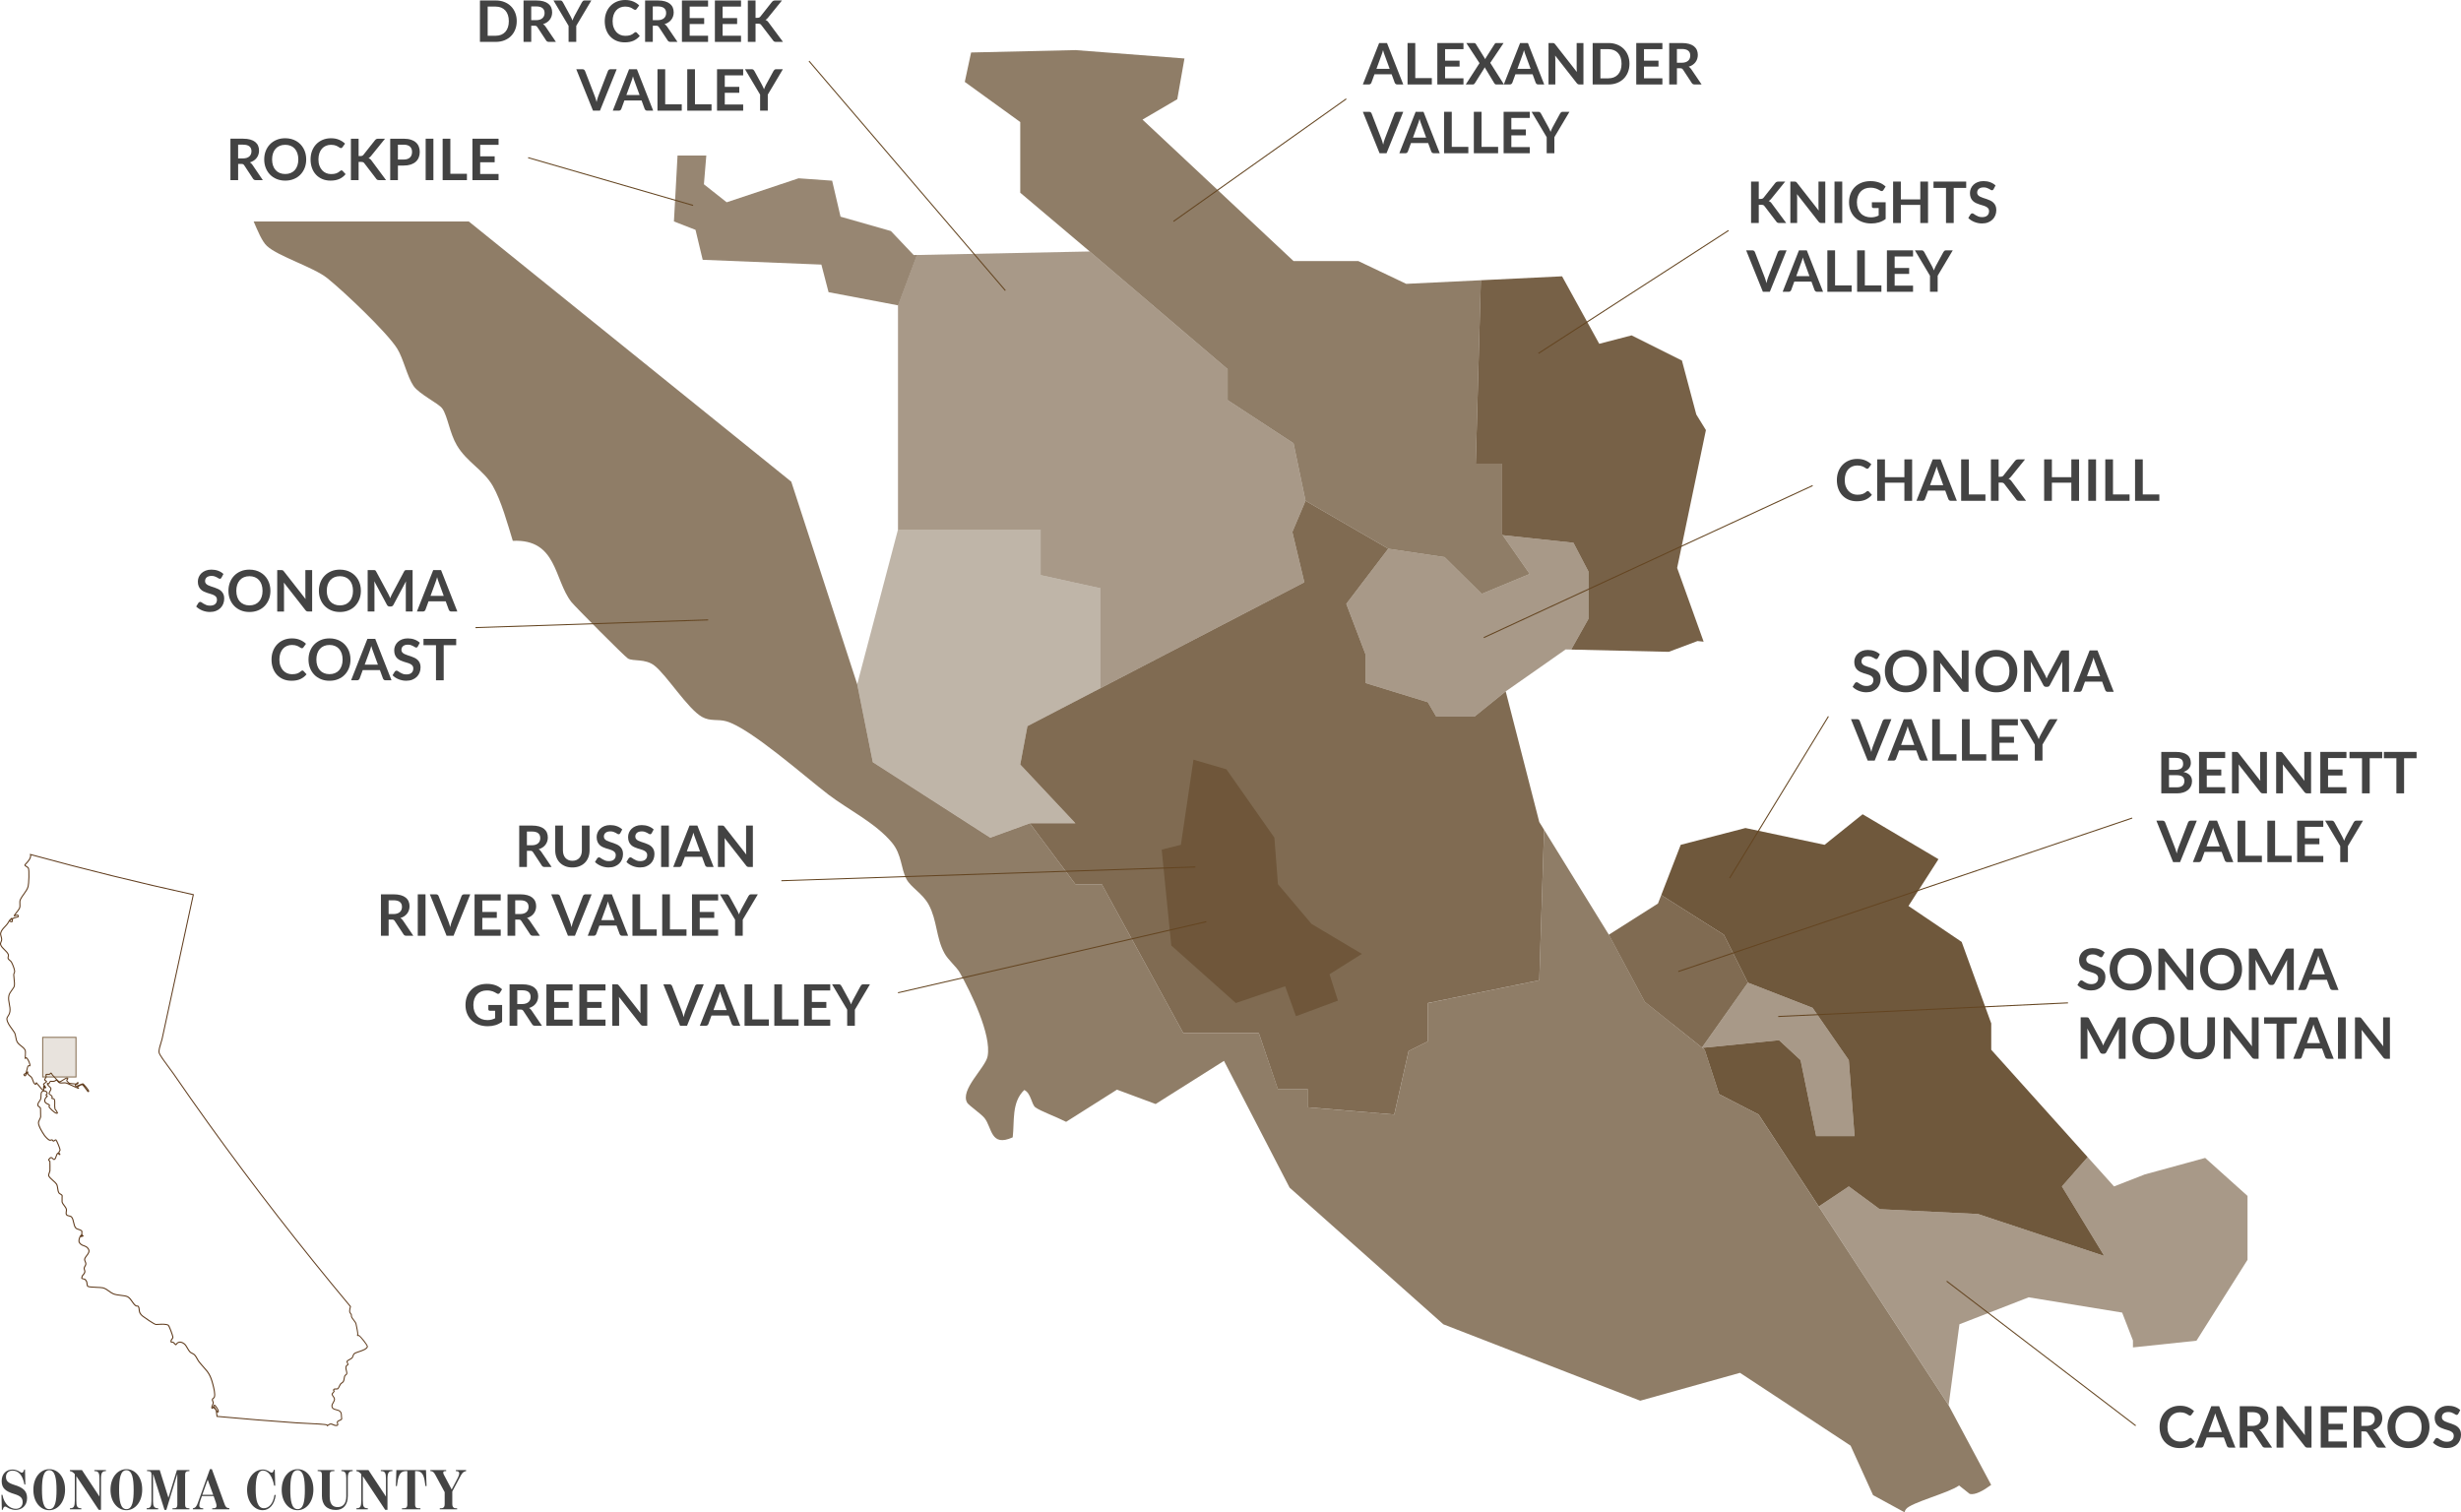 <?xml version="1.0" encoding="UTF-8"?> <svg xmlns="http://www.w3.org/2000/svg" id="Layer_1" data-name="Layer 1" viewBox="0 0 2404.73 1477.69"><defs><style> .cls-1 { opacity: .74; } .cls-1, .cls-2, .cls-3 { fill: #644521; } .cls-2 { opacity: .15; } .cls-4, .cls-5, .cls-6, .cls-7, .cls-8, .cls-9, .cls-10, .cls-11, .cls-12 { isolation: isolate; } .cls-5 { opacity: .65; } .cls-5, .cls-6, .cls-7, .cls-8, .cls-9, .cls-10, .cls-11, .cls-12 { fill: #604627; } .cls-6 { opacity: .55; } .cls-7 { opacity: .9; } .cls-8 { opacity: .85; } .cls-9 { opacity: .8; } .cls-10 { opacity: .8; } .cls-11 { opacity: .4; } .cls-12 { opacity: .7; } .cls-13 { fill: #5f3b1c; } .cls-14 { fill: #434343; } </style></defs><path class="cls-13" d="M319.69,1393.85l-.23-.57c-.09-.23-.19-.37-.36-.48-1.15-.6-16.42-1.31-23.76-1.65-2.66-.12-4.72-.22-5.56-.28-25.77-1.82-51.9-3.94-77.64-6.32l-.58-.08-.03-.4c-.07-.94-.17-1.7-.3-2.46-.06-.34-.1-.75-.15-1.19-.09-.87-.19-1.84-.47-2.43l-2-2.17v-.18s0-.04,0-.07c-.41.78-.74,1.21-1.22,1.12-.36-.07-.64-.26-.8-.57-.45-.84.11-2.25.88-3.99.18-.42.41-.94.43-1.08.03-.37-.19-.93-.41-1.47-.31-.78-.64-1.58-.43-2.29.18-.64.69-1.04,1.14-1.4.36-.28.69-.55.8-.88.91-2.82-.61-8.73-1.43-11.9l-.1-.4c-2.34-9.06-4.7-11.71-8.62-16.11-1.37-1.54-2.92-3.28-4.73-5.57-.75-.95-1.34-2.02-1.91-3.05-.81-1.47-1.58-2.86-2.76-3.95-.51-.46-1.17-.8-1.87-1.15-.77-.39-1.57-.79-2.2-1.4-1.06-1.02-1.89-2.47-2.69-3.88-.94-1.66-1.92-3.38-3.25-4.28-1.63-1.11-3.08-1.54-4.32-1.28-1.53.32-2.33,1.61-2.63,2.09-.12.19-.26.43-.6.4-.59-.01-1.21-.71-1.86-1.44-.29-.32-.64-.72-.85-.85l-2.43-.48-.07-.32c-.35-1.62.37-2.5.95-3.21.47-.57.83-1.02.77-1.81-.11-1.35-3.49-10.42-4.29-11.11-2.25-1.11-6.31-.86-9.27-.68-.91.05-1.73.1-2.39.11h0c-1.92,0-12.31-7.46-13.02-8.01-3.64-2.82-3.8-5.14-3.94-7.01-.08-1.13-.14-2.02-.89-2.91-.11-.12-.43-.12-.73-.11-.42,0-.9.02-1.32-.25-1.57-1.03-2.73-2.71-3.85-4.34-1.18-1.71-2.4-3.48-4.06-4.41-1.49-.83-3.94-1.11-6.54-1.42-2.75-.32-5.58-.65-7.79-1.65-1.54-.7-2.86-1.66-4.13-2.59-1.81-1.32-3.53-2.56-5.81-3.13-1.05-.26-3.48-.37-6.06-.47-4.75-.2-7.93-.39-8.85-1.12-.66-.53-.81-1.75-.97-3.04-.09-.73-.19-1.49-.36-1.83-.37-.72-.84-1.51-1.52-1.96q-3.16-.7-3.16-1.11c-.12-2.27.73-3.24,1.55-4.17.57-.65,1.12-1.27,1.4-2.4.11-.43-.1-1.06-.3-1.66-.22-.66-.45-1.34-.37-1.99.1-.78.5-1.49.89-2.17.37-.66.72-1.27.78-1.89.06-.59-.24-1.29-.56-2.04-.38-.89-.78-1.81-.62-2.71.23-1.3,1.18-2.53,2.1-3.72,1.47-1.9,2.85-3.7,1.67-5.79-1.09-1.92-2.59-2.46-4.18-3.04-1.69-.61-3.45-1.24-4.78-3.47-.69-1.14-.36-3.37.27-5.06.27-.73.99-2.37,2.1-2.98l.04-2.04c0-.16.03-.33.06-.5.02-.11.07-.35.04-.39-.46-.73-1.65-1.12-2.81-1.5-1.18-.39-2.4-.8-3.11-1.62-1.25-1.43-1.71-3.53-2.16-5.56-.45-2.04-.88-3.97-2.02-5.21-.4-.43-1.25-.63-2.07-.82-1.02-.23-2.08-.47-2.67-1.22-.85-1.06-.62-2.49-.42-3.74.11-.72.22-1.4.11-1.86-.3-1.21-1.13-2.3-2.02-3.45-.9-1.18-1.84-2.4-2.19-3.8-.11-.41-.08-.84-.05-1.21.01-.16.03-.32.03-.47v-3.12c0-.2.03-.4.05-.6.04-.31.07-.58,0-.77-.18-.42-.8-.78-1.39-1.12-.64-.38-1.31-.76-1.67-1.34-.82-1.31-1.05-2.95-1.27-4.53-.21-1.53-.41-2.98-1.1-4.1-.6-.96-1.92-2.13-3.32-3.37-1.82-1.61-3.71-3.28-4.34-4.82-.34-.82.14-2.11.63-3.47.26-.71.52-1.43.55-1.83.06-.89.02-7.91-.02-8.8-.09-.13-.27-.26-.44-.39-.41-.31-1.27-.95-.45-2.08.89-1.24,1.68-1.84,2.48-1.89.9-.04,1.55.61,2.06,1.16.33.34.63.68.91.7.17,0,.38-.19.52-.35.35-.38.68-1.36,1.01-2.3.54-1.55,1.05-3.01,1.96-3.42l.26-.12.38.28c-.04-.13-.06-.27-.05-.42q.03-.15.6-1.19c.28-.51.59-1.07.71-1.29-.05-1.19-2.96-8.37-3.8-9.34-.29.04-.48.2-.77.46-.36.32-.81.72-1.57.72h-.21s-1.2-1.22-1.2-1.22c-.24-.02-.44.06-.7.17-.37.15-.82.34-1.44.2-1.94-.47-4.86-3.97-5.65-5.12-1.4-2.04-5.95-8.97-5.8-12.51.04-1.16.61-2.29,1.17-3.38.44-.86.85-1.67.99-2.46.04-.22.02-.47,0-.73-.02-.18-.03-.35-.03-.53v-.3c-.01-.35-.02-.7-.02-1.05l-.03-1.68c-.02-.8-.03-1.59-.05-2.39,0-.19,0-.36,0-.52.01-.65.02-1.02-.35-1.5l-1.87-1.4-.05-.12c-.96-2.08.22-3.74,1.27-5.21.44-.63.86-1.22,1.08-1.79.34-.87.36-1.96.38-3.1.02-1.36.05-2.76.65-3.9.4-.76,1.09-1.19,1.85-1.37-1.14-.21-2.53-1.94-3.76-3.55-.18-.24-.32-.42-.4-.52,0,0,0,0,0,0,0,0-.16-.18-1.43-1.65l-.58-.67c-.09-.13-.17-.24-.23-.33-.09.41-.24.91-.71,1.08-.53.19-1.06-.23-1.23-.36-1.05-.83-1.56-2.29-2.06-3.69-.45-1.28-.91-2.6-1.76-3.39-.27-.25-.6-.51-.96-.79-.81-.64-1.73-1.37-2.19-2.13-.12-.21-.17-.47-.17-.75-.11.22-.23.45-.33.68-.57,1.18-1.06,2.21-1.9,2.21h-.01c-.71,0-1.14-.79-1.4-1.37-.13-.29-.08-.52-.02-.67.17-.42.63-.6,1.11-.79.27-.11.64-.25.74-.39.43-.59.75-1.98,1.05-3.33.43-1.87.83-3.64,1.69-4.24.39-.28.85-.11,1.16,0,.05.02.11.04.16.06.06-.72-.87-3.58-2.12-5.58-.56-.9-.97-1.26-1.17-1.36-.04.05-.09.12-.12.17-.17.24-.35.5-.69.52-.18.02-.37-.06-.5-.21-.15-.11-.15-.19-.09-.87.42-5.21.21-6.89-.04-7.38-.75-1.49-2.3-2.72-3.8-3.91-1.3-1.04-2.65-2.1-3.54-3.38-1.16-1.67-1.51-3.64-1.85-5.55-.29-1.61-.56-3.13-1.29-4.36-.62-1.04-1.47-2.2-2.37-3.42-2.16-2.93-4.6-6.24-4.99-9.59-.17-1.48.47-2.43,1.15-3.44.71-1.06,1.52-2.27,1.81-4.5.3-2.32-.14-4.56-.6-6.93-.52-2.68-1.06-5.45-.47-8.35.41-2.04,1.91-4.1,3.24-5.92.99-1.36,1.92-2.65,2.09-3.53.35-1.83.03-4.64-.24-7.12-.16-1.42-.31-2.76-.33-3.83-.02-.64.24-1.25.49-1.85.23-.54.44-1.06.41-1.51-.14-2.28-1.94-6.74-3.12-8.82-.25-.45-.82-.94-1.38-1.42-.82-.7-1.67-1.43-1.9-2.31-.16-.64,0-1.32.15-1.97.14-.59.26-1.16.13-1.57-.53-1.62-2.1-3.15-3.63-4.64-1.8-1.76-3.67-3.58-4.06-5.72-.15-.82.24-1.76.62-2.68.25-.6.5-1.22.53-1.68.06-.87-.21-1.85-.5-2.89-.35-1.29-.72-2.62-.46-3.83.56-2.54,2.51-4.62,4.4-6.62.87-.92,1.69-1.79,2.32-2.66.44-.61.75-1.16,1.05-1.7.56-1.02,1.1-1.98,2.36-2.94.1-.07.22-.2.35-.33.41-.4.7-.7,1.08-.47l.33.2-.08.36c.91-.91,2.46-1.25,3.76-1.54.63-.14,1.5-.33,1.64-.51,0-.13,0-.48-.17-.6-.37-.28-1.55.14-2.18.36-.69.25-1.04.37-1.35.2l-.2-.11-.09-.26c-.11-.52.36-1.18,2.27-3.6,1.14-1.44,2.44-3.08,2.83-3.98.59-1.33.51-2.65.42-4.04-.1-1.54-.2-3.13.61-4.8.86-1.78,2.1-3.5,3.31-5.16,1.67-2.31,3.4-4.69,4.14-7.29.64-2.23,1.29-15.94.2-17.79-.14-.23-.84-.68-1.36-1-1.05-.66-1.96-1.23-2.04-1.94-.05-.45.36-.87,1.32-1.9,1.74-1.84,4.97-5.27,4.21-8.37l-.2-.83.82.23c52.42,14.38,105.93,27.58,159.05,39.22l.49.11-23.91,110.42c-2.25,10.38-4.5,20.76-6.74,31.14-.23,1.07-.66,2.43-1.11,3.86-.99,3.13-2.21,7.03-1.77,9.27.41,2.11,6.74,10.6,10.52,15.68,1.39,1.87,2.6,3.49,3.22,4.39,11.23,16.32,22.85,32.84,34.53,49.1,43.46,60.52,90.09,120.63,138.6,178.66l.17.21-.08.26c-.29.93-.97,3.62-.74,4.92.1.54.42.94.76,1.37.51.64,1.08,1.36.9,2.55-.15,1.01,1.02,2.5,2.14,3.95,1,1.28,2.03,2.6,2.35,3.83.33,1.3,1.92,9.08,1.74,10.38-.03.18-.09.36-.15.51-.02.06-.06.15-.08.22.09,0,.22,0,.31-.01.28-.02.62-.05.94.11,1.11.57,8.87,9.63,8.37,11.4-.71,2.54-4.84,3.94-8.47,5.17-1.97.67-3.84,1.3-4.58,1.95-.46.41-.74,1.19-1.01,1.95-.26.75-.54,1.52-1.02,2.08-.46.53-1.36,1.02-2.31,1.54-1,.54-2.22,1.21-2.54,1.78.13.33.41,1.04.64,1.63q.41,1.04.41,1.14v.23l-.17.15c-.94.82-1.39,1.22-1.64,1.42-.58,1.2-.23,2.54.14,3.96.33,1.26.66,2.56.29,3.77,0,.01,0,.03-.01.04,0,0,0,.01,0,.02h0c-.08.17-.42.46-1.79,1.66-.31.65-.44,1.53-.59,2.46-.19,1.22-.39,2.48-1.01,3.39-.38.56-.94.95-1.49,1.34-.44.31-.85.6-1.13.95-.32.39-.66,1.1-1.01,1.85-.6,1.26-1.21,2.57-2.09,3.07l-.11.06-1.43.06c-.65.03-1.34.05-1.62.06-.26.13-.46.34-.52.54.03.04.09.08.12.12.19.17.48.44.47.85-.02.65-.56,1.24-1.13,1.87-.36.39-.9.99-.86,1.24.09.58.51,1.17.97,1.78.61.83,1.3,1.77,1.36,2.99.06,1.25-.64,2.46-1.31,3.64-.62,1.07-1.2,2.07-1.18,3,.04,2.17,1.47,2.64,3.8,3.23,2.47.63,5.54,1.41,5.45,6.02,0,0,.16,2.31.16,2.31,0,.11.04.21.06.32.08.32.17.72-.03,1.11-.41.8-1.4,1.23-2.35,1.64-.81.35-1.65.71-1.85,1.2-.07.18.08.67.19,1.04.21.67.44,1.42.07,2.02-.22.35-.6.57-1.14.66h0c-1.62.27-2.85-.28-3.93-.77-1.44-.65-2.48-1.13-4.15.29l-1.47.98ZM323.22,1390.93c.9,0,1.71.37,2.5.73,1,.45,2.03.93,3.35.7h0c.14-.02.38-.08.45-.2.13-.21-.04-.76-.18-1.2-.18-.59-.37-1.21-.16-1.72.37-.86,1.39-1.3,2.38-1.72.79-.34,1.61-.69,1.86-1.17.03-.07-.02-.28-.05-.43-.04-.17-.08-.33-.09-.49l-.16-2.35c.08-3.86-2.24-4.45-4.69-5.08-2.11-.54-4.5-1.15-4.56-4.18-.03-1.21.65-2.38,1.31-3.52.63-1.09,1.23-2.13,1.18-3.08-.05-.92-.62-1.69-1.17-2.45-.5-.69-1.02-1.4-1.15-2.22-.11-.72.51-1.4,1.11-2.06.36-.4.86-.94.87-1.22,0,.04-.09-.04-.15-.09-.2-.18-.53-.48-.46-.94.1-.69.68-1.18,1.2-1.41l.19-.04,1.72-.07c.49-.02.94-.04,1.17-.05.57-.41,1.11-1.55,1.59-2.57.38-.81.74-1.57,1.15-2.06.37-.45.85-.79,1.32-1.12.49-.35.96-.68,1.24-1.09.49-.72.67-1.87.85-2.98.16-1.01.32-2.05.73-2.85l.12-.15s1.24-1.08,1.61-1.4c.25-.92-.03-2-.33-3.14-.39-1.49-.82-3.18-.03-4.73l.12-.24h.12c.27-.24.96-.84,1.34-1.18-.07-.17-.15-.39-.25-.63-.73-1.86-.8-2.05-.7-2.23.34-.94,1.66-1.66,3.05-2.42.83-.46,1.7-.93,2.04-1.32.36-.42.59-1.07.83-1.76.31-.88.64-1.79,1.29-2.37.89-.78,2.76-1.42,4.92-2.15,3.23-1.1,7.26-2.46,7.83-4.5.08-1.22-6.65-9.61-7.86-10.23-.07-.03-.26-.02-.41,0-.35.03-.83.07-1.18-.31-.39-.41-.18-.94-.06-1.26.04-.1.09-.22.1-.29.13-.95-1.24-8.12-1.72-10-.27-1.02-1.23-2.26-2.17-3.46-1.31-1.69-2.55-3.28-2.34-4.71.11-.76-.25-1.21-.7-1.78-.38-.48-.82-1.03-.96-1.82-.27-1.54.45-4.27.69-5.13-48.46-57.99-95.04-118.04-138.47-178.51-11.69-16.27-23.31-32.79-34.54-49.12-.61-.89-1.81-2.5-3.2-4.36-5.4-7.25-10.28-13.93-10.7-16.09-.49-2.49.73-6.35,1.8-9.76.44-1.41.86-2.75,1.09-3.77,2.24-10.38,4.49-20.76,6.74-31.14l23.69-109.44c-52.73-11.57-105.84-24.66-157.87-38.92.26,3.36-2.85,6.66-4.58,8.49-.42.44-.88.94-1.03,1.16.18.28,1.06.83,1.55,1.14.77.48,1.43.89,1.69,1.34,1.3,2.2.53,16.37-.1,18.57-.79,2.76-2.57,5.22-4.3,7.6-1.23,1.7-2.4,3.31-3.22,5-.69,1.43-.6,2.82-.51,4.3.09,1.46.19,2.97-.5,4.52-.45,1.01-1.73,2.63-2.96,4.19-.55.7-1.23,1.56-1.66,2.17.97-.34,2.26-.78,3.04-.18.41.31.59.83.53,1.55-.07.82-1.09,1.04-2.4,1.33-1.4.31-3.14.7-3.61,1.75-.01.04.03.19.05.28.04.13.07.27.08.4,0,.08.03.16.06.23.08.27.18.64-.03,1-.43.76-1.6.79-2.48.43-.36-.15-.63-.35-.81-.58-.14.23-.27.46-.4.71-.31.57-.64,1.15-1.12,1.81-.67.92-1.51,1.81-2.4,2.76-1.8,1.9-3.65,3.87-4.15,6.15-.21.97.1,2.12.44,3.35.3,1.08.6,2.19.53,3.22-.04.61-.32,1.28-.61,1.99-.32.78-.65,1.59-.56,2.12.33,1.83,2.08,3.53,3.77,5.18,1.61,1.57,3.27,3.19,3.88,5.04.22.67.06,1.4-.11,2.1-.13.56-.25,1.1-.15,1.5.15.57.87,1.19,1.58,1.8.62.53,1.26,1.08,1.6,1.68,1.25,2.21,3.09,6.79,3.24,9.24.05.69-.23,1.33-.49,1.96-.22.52-.42,1.01-.41,1.44.02,1.03.17,2.35.33,3.75.29,2.55.61,5.44.23,7.42-.21,1.1-1.16,2.41-2.27,3.93-1.26,1.74-2.69,3.71-3.06,5.53-.55,2.71-.03,5.38.47,7.96.46,2.35.93,4.78.61,7.25-.32,2.46-1.24,3.83-1.97,4.93-.65.96-1.11,1.66-.98,2.77.35,3.08,2.71,6.28,4.8,9.11.92,1.24,1.78,2.42,2.42,3.5.82,1.39,1.12,3.07,1.41,4.69.32,1.8.66,3.67,1.69,5.16.8,1.16,2.03,2.13,3.34,3.17,1.58,1.26,3.22,2.56,4.07,4.25.44.87.5,3.12.19,7.25.1-.04.21-.06.34-.05,1.37.1,2.76,3.06,3.29,4.33.55,1.31,1.38,3.63.76,4.37-.37.46-.95.26-1.25.14-.1-.04-.28-.09-.31-.09-.48.35-.89,2.16-1.22,3.61-.16.71-.32,1.39-.49,2,.11-.13.22-.25.34-.34.32-.25.59-.14.7-.08.38.21.34.64.28,1.19-.02.25-.08.77,0,.9.37.6,1.21,1.27,1.96,1.87.37.3.73.58,1.01.84,1.03.95,1.54,2.4,2.03,3.79.47,1.33.91,2.58,1.73,3.24.12.09.2.14.25.17.04-.11.09-.3.11-.42.08-.39.19-.88.66-.97.46-.1.84.31,1.3.98.07.08.22.25.56.64.57.66,1.36,1.57,1.42,1.63.1.11.25.32.45.58.64.84,2.32,3.06,3.15,3.18.06-.02.01-.23-.02-.36-.05-.2-.1-.4-.1-.61,0-.15,0-.3-.02-.46-.02-.32-.03-.63,0-.95.06-.7.11-1.26.6-1.33.03,0,.05,0,.07,0-.57-.76-.75-1.09-.72-1.39.08-.73.89-1.25,1.75-1.79.35-.22.92-.58,1.1-.8l-1.74-1.3-.04-.18c-.15-.63.36-1.43.89-2.27.25-.39.53-.84.61-1.09l-.27-2.04.2-.18c.8-.71,1.63-.62,2.36-.56.83.08,1.49.14,2.23-.89.23-.32.52-.35.66-.35.54.02.89.61,1.29,1.29.18.31.37.63.53.79.17.18.48.51.86.94,1.22,1.34,4.92,5.43,5.73,5.59.43-.03,1.71-.86,2.84-1.58,2.31-1.49,3.91-2.45,4.91-2.16.31.09.55.3.69.59.32.71-.19,1.2-.49,1.49-.27.26-.43.43-.41.65.02.3.35,1.03,2.33,2.5.85.11,5.65.58,6.04.61.18-.02.63-.49.87-.74.46-.47.82-.85,1.27-.72.14.04.39.16.48.56.31,1.33-.94,1.75-1.68,2.01-.36.12-.86.29-.94.47-.03.08,0,.22.08.41.18.39,2.48-.62,3.34-1,1.68-.74,3.13-1.38,3.97-1.02.07.03,6.15,6.23,5.61,7.87-.07.22-.33.7-1.24.48-.32-.07-.56-.35-2.09-2.46-1.08-1.49-2.9-3.99-3.57-4.3-.54-.09-3.25,1.32-4.03,2,.07.05.16.1.22.14.41.26.92.59.79,1.13l-.05.23-.22.11c-.26.13-.35.18-3.42-1.21l-.24-.11c-1.98-.89-3.94-1.78-5.9-2.66l-1.87-.85c-1.47-.67-2.73-.55-4.06-.43-1.14.1-2.31.21-3.6-.19-.61-.19-1.12-.8-1.61-1.39-.4-.48-.9-1.08-1.25-1.12-.09-.01-.26.15-.38.25-.14.12-.28.23-.43.32-1.46.82-3.03.69-4.07.61-.26-.02-.58-.05-.76-.04-.1.19-.28.51-.46.84-.79,1.44-.87,1.59-1.09,1.6-.4.11-.75-.1-1.01-.26-.02-.01-.04-.03-.06-.04.16.33.76,1.14,2.58,2.88.54.52.66.64.73.78.6,1.3-.12,2.54-.76,3.63-.47.81-.91,1.58-.74,2.2.48.36,2.3,1.71,2.3,1.71l.09.09c.32.41.53.93.55,1.44.02.33-.12.6-.23.83-.01.03-.03.06-.05.09l1.73.43.09.08c1.04.88,1.03,3.11.93,5.71-.02.56-.04,1.04-.03,1.38.14,3.11.35,3.3.73,3.66.31.28.73.67,1.25,1.8.05.11.14.25.24.39.28.43.57.88.46,1.34-.05.21-.19.39-.39.5-.37.21-.84.22-1.42.03-2.41-.78-6.8-5.25-7.34-6.41l-.07-.16.39-1.61c-.32-.31-.87-.56-1.44-.82-1.39-.65-3.3-1.53-3.12-4.09.14-1.86,1.49-3.3,2.24-3.96-.04-.02-.08-.04-.11-.06-.34-.18-.86-.46-.87-1.02,0-.56.42-.91.73-1.16.14-.11.37-.3.37-.39.05-1.07-.86-1.7-1.72-1.94-.98-.27-2.25-.12-2.76.83-.48.92-.51,2.15-.53,3.45-.02,1.18-.04,2.41-.45,3.45-.27.69-.74,1.36-1.2,2.01-.95,1.34-1.85,2.6-1.22,4.1l1.8,1.36c.65.79.63,1.47.62,2.2,0,.15,0,.31,0,.49.01.8.03,1.59.05,2.39l.03,1.68c0,.35.01.7.02,1.04v.31c0,.16.02.31.03.46.03.32.06.65,0,1-.17.93-.64,1.85-1.08,2.74-.53,1.04-1.02,2.02-1.06,2.96-.11,2.57,2.84,7.83,5.62,11.9.97,1.42,3.64,4.37,5.06,4.72.3.07.52-.02.82-.15.37-.16.83-.35,1.45-.2l.14.03,1.1,1.12c.25-.05.44-.21.71-.45.36-.32.81-.72,1.57-.72h0c.28,0,.47.2.54.27,1.03,1.09,4.19,8.94,4.12,10.24q-.02.15-.83,1.61c-.21.37-.4.71-.48.88.05.1.34.41.49.57.34.37.66.72.62,1.16-.01.16-.08.38-.33.57l-.29.22-1.87-1.35c-.45.47-.89,1.73-1.22,2.68-.38,1.08-.73,2.11-1.21,2.64-.41.45-.82.67-1.25.68-.67-.03-1.17-.51-1.64-1.01-.43-.45-.83-.87-1.27-.84-.46.03-1.06.54-1.73,1.48-.24.33-.23.34.24.69.27.2.6.45.78.82.17.39.09,9.16.08,9.23-.04.54-.3,1.27-.61,2.11-.35.96-.84,2.29-.65,2.75.54,1.33,2.34,2.92,4.08,4.45,1.46,1.29,2.83,2.5,3.51,3.59.8,1.3,1.02,2.92,1.24,4.48.22,1.55.42,3.01,1.12,4.14.23.36.78.69,1.32,1,.74.43,1.5.87,1.81,1.59.19.44.13.9.08,1.3-.02.16-.04.32-.04.48v3.12c0,.18-.02.37-.03.55-.03.32-.05.63.02.88.3,1.21,1.14,2.3,2.02,3.45.91,1.19,1.85,2.41,2.19,3.82.16.66.04,1.44-.09,2.26-.18,1.11-.36,2.25.21,2.96.38.47,1.26.68,2.12.87.97.22,1.97.45,2.58,1.11,1.32,1.44,1.8,3.59,2.26,5.67.42,1.91.86,3.88,1.94,5.12.53.61,1.62.97,2.67,1.32,1.32.44,2.68.89,3.33,1.91.25.38.17.81.11,1.13-.02.11-.05.22-.05.33l-.03,1.66.17-.06-.15.65c.09.07.25.15.35.2.37.19.98.51.83,1.19l-.06.28-2.71.87.25-1.1c-.3.43-.6,1-.84,1.66-.63,1.69-.78,3.49-.35,4.2,1.15,1.92,2.66,2.46,4.26,3.04,1.69.61,3.44,1.24,4.71,3.48,1.51,2.67-.22,4.91-1.75,6.89-.88,1.14-1.72,2.22-1.9,3.29-.11.61.21,1.35.55,2.14.36.83.73,1.69.64,2.54-.08.82-.5,1.56-.9,2.28-.35.63-.69,1.22-.77,1.81-.05.42.14.99.33,1.54.25.74.51,1.51.32,2.23-.34,1.36-1.02,2.13-1.62,2.81-.73.83-1.32,1.5-1.31,3.11.77.17,2.47.55,2.47.55l.15.06c.93.57,1.51,1.53,1.95,2.39.26.49.36,1.31.47,2.17.11.89.26,2.11.61,2.38.73.58,5.08.77,8.26.9,2.63.11,5.11.22,6.26.5,2.47.61,4.34,1.97,6.15,3.29,1.24.9,2.52,1.83,3.96,2.49,2.07.94,4.83,1.26,7.5,1.57,2.7.31,5.25.61,6.91,1.53,1.86,1.04,3.15,2.91,4.39,4.72,1.12,1.62,2.17,3.15,3.58,4.08.15.1.46.09.75.09.49-.01,1.11-.02,1.52.47.96,1.13,1.04,2.32,1.12,3.48.13,1.84.26,3.75,3.55,6.29,2.33,1.8,11.18,7.8,12.4,7.8h0c.65,0,1.45-.06,2.34-.11,3.07-.19,7.28-.45,9.81.8,1.27.63,4.72,10.88,4.81,11.89.1,1.2-.48,1.9-.99,2.53-.5.61-.91,1.11-.8,2.05l1.97.41c.36.18.74.61,1.19,1.11.26.29.69.77.98.99.42-.65,1.4-1.99,3.15-2.36,1.51-.32,3.23.16,5.09,1.43,1.52,1.04,2.55,2.86,3.55,4.62.8,1.41,1.55,2.73,2.51,3.65.52.51,1.22.86,1.95,1.22.73.37,1.48.75,2.1,1.3,1.31,1.2,2.15,2.73,2.97,4.21.58,1.05,1.12,2.04,1.82,2.92,1.79,2.27,3.33,4,4.69,5.52,4.02,4.51,6.44,7.23,8.84,16.52l.1.4c.84,3.27,2.41,9.36,1.42,12.46-.2.61-.69,1.01-1.13,1.35-.36.29-.71.57-.8.9-.11.38.16,1.05.39,1.64.26.65.53,1.32.48,1.94-.02.27-.19.66-.51,1.39-.36.82-1.1,2.49-.94,3.05.19-.28.46-.82.63-1.18.6-1.21.97-1.95,1.58-1.84,1.01.19,4.02,4.55,4.17,6.42.07.93-.47,1.23-.71,1.31-.37.13-.71,0-1.08-.34.01.13.03.25.04.38.04.41.08.8.14,1.12.12.67.21,1.36.28,2.15,25.64,2.37,51.67,4.48,77.36,6.29.83.06,2.88.15,5.53.28,15.05.7,23.38,1.2,24.28,1.83.18.12.32.26.42.4l.47-.31c.99-.84,1.86-1.13,2.66-1.13ZM209.28,1374.51c.51,0,.91.69,1.75,2.15.48.83,1.35,2.34,1.78,2.63.02-.06.04-.18,0-.42-.3-1.63-2.42-4.56-3.19-5.22-.14.21-.32.56-.48.88.05-.01.1-.02.15-.02ZM209.63,1375.28h0ZM326.43,1358.38s0,0,0,0c0,0,0,0,0,0ZM80.21,1207.54v.03s.03-.01.03-.01c0,0-.02,0-.03-.01ZM48.46,1081.54c.7,1.1,4.62,5.08,6.66,5.74.22.07.38.09.47.08-.07-.14-.2-.34-.27-.46-.12-.18-.23-.36-.3-.51-.44-.95-.77-1.25-1.02-1.49-.64-.59-.9-.96-1.05-4.35-.01-.36,0-.87.03-1.46.06-1.54.17-4.09-.5-4.84l-2.14-.53-.1-.22c-.2-.44,0-.84.14-1.13.06-.11.13-.27.13-.33-.01-.28-.12-.59-.3-.82-1.96-1.45-2.41-1.79-2.53-1.98h0c-.46-1.1.16-2.17.76-3.2.56-.97,1.09-1.88.71-2.72-.03-.02-.24-.21-.51-.47-1.87-1.79-2.95-3-2.9-3.87.01-.27.14-.51.35-.67.45-.36.94-.06,1.24.11.04.02.09.05.14.08.15-.26.37-.67.58-1.05q.66-1.2.85-1.27c.24-.15.7-.11,1.33-.05.98.08,2.31.19,3.5-.48.1-.05.19-.14.28-.21.2-.17.47-.39.8-.46-.82-.84-1.81-1.91-3.02-3.25-.38-.42-.67-.74-.84-.92-.23-.24-.45-.61-.67-.97-.12-.2-.29-.49-.42-.67-1.03,1.3-2.12,1.2-2.99,1.11-.54-.05-.98-.09-1.4.16l.22,1.66-.02.08c-.08.42-.4.92-.77,1.5-.24.38-.66,1.04-.74,1.37l1.71,1.28.05.12c.39.87-.59,1.49-1.54,2.09-.41.26-1.14.72-1.27.99.13.25.6.87.92,1.29,1.02,1.34,1.4,1.84,1.01,2.28-.37.41-.76.58-1.15.5-.32-.06-.56-.26-.75-.51,0,0,0,0,0,.02,0,.16.02.33.02.49,0,.09.04.24.07.38.1.4.26,1.01-.25,1.39-.04.03-.09.06-.14.09.45-.01.9.04,1.31.15,1.56.43,2.52,1.58,2.46,2.95-.02.53-.42.86-.74,1.12-.13.1-.36.3-.36.38.02-.01.22.09.34.15.32.17.91.48.81,1.09v.2l-.21.17c-.34.27-2.06,1.69-2.2,3.53-.13,1.87,1.17,2.47,2.54,3.11.79.36,1.53.71,1.96,1.3l.14.19-.42,1.73ZM80.95,1059.58c.85.6,2.08,2.25,3.68,4.46.55.75,1.21,1.66,1.51,2-.51-1.42-4.46-5.95-5.08-6.44-.03-.01-.07-.02-.12-.02ZM43.68,1062.06c.12.26.26.54.38.58,0,0,0,0,.02-.01-.09-.15-.24-.36-.4-.57ZM68.03,1059.14c1.89.85,3.77,1.71,5.67,2.56l.25.11c.45.2.82.37,1.14.51,0-.04,0-.09.02-.14.04-.17.19-.36.41-.56-1.04.3-1.85.29-2.2-.46-.21-.46-.25-.87-.1-1.22.04-.1.09-.18.16-.26-1.44-.12-4.27-.38-5.35-.55ZM63.02,1057.58c.91,0,1.88.13,2.93.61l1.33.6c-1.68-1.28-2.46-2.24-2.51-3.08-.05-.7.4-1.13.72-1.44.1-.1.27-.26.29-.33l-.07-.08c-.65-.18-2.72,1.15-4.1,2.04-1.45.93-2.42,1.54-3.1,1.7.98.23,1.9.15,2.88.06.53-.05,1.07-.1,1.63-.1ZM23.9,1050.05c.29.61.47.68.47.68.18-.06.53-.72.8-1.26-.24.15-.52.26-.77.36-.16.06-.37.15-.5.22ZM11.42,898.64c-.24.2-.5.28-.77.33-.28.05-.42.08-.6.73-.01.05.12.21.43.33.55.23,1.14.16,1.23,0,0-.02-.04-.14-.07-.23-.04-.14-.08-.28-.09-.42,0-.08-.03-.16-.05-.24-.04-.14-.08-.32-.09-.51ZM14.45,894.86h0Z"></path><rect class="cls-2" x="41.73" y="1013.66" width="32.54" height="38.73"></rect><path class="cls-1" d="M74.77,1052.88h-33.54v-39.73h33.54v39.73ZM42.23,1051.88h31.54v-37.73h-31.54v37.73Z"></path><g><path class="cls-14" d="M9.42,1474.2c-2.24-.95-3.3-2.07-4.42-2.07-.73,0-1.74.67-2.35,3.19h-.84l-.39-14.67h.95c1.74,9.63,7.9,13.72,13.05,13.72,4.42,0,6.72-2.91,6.72-6.44,0-4.14-2.02-6.16-8.18-8.06-8.4-2.52-12.32-5.6-12.32-12.66s4.54-11.26,10.64-11.26c2.63,0,5.26,1.01,7.11,2.24.67.45,1.51.84,1.96.84.84,0,1.68-.56,2.3-3.08h.78l.34,14.67h-.9c-1.85-9.58-5.99-13.61-11.7-13.61-3.81,0-6.33,2.52-6.33,5.94,0,3.98,1.57,5.99,8.46,8.12,8.51,2.58,12.15,6.05,12.15,12.82,0,7.73-5.43,11.54-11.2,11.54-2.24,0-4.31-.62-5.82-1.23Z"></path><path class="cls-14" d="M32.6,1455.77c0-12.49,7.28-20.16,15.57-20.16s15.4,7.45,15.4,19.94-7.28,20.16-15.46,20.16-15.51-7.45-15.51-19.94ZM55.23,1455.77c0-10.81-1.34-19.15-7.11-19.15s-7.11,8.12-7.11,18.93,1.29,19.15,7.17,19.15,7.06-8.12,7.06-18.93Z"></path><path class="cls-14" d="M74.6,1442.44v23.97c0,5.54.73,7.39,4.65,7.39h.22v1.01h-11.14v-1.01h.39c3.36,0,4.37-1.85,4.37-7.39v-25.93c-1.74-2.02-3.3-2.86-4.82-2.97v-1.01h11.82l17.08,25.87v-17.47c0-5.54-.84-7.39-4.76-7.39h-.22v-1.01h11.31v1.01h-.34c-3.3,0-4.48,1.85-4.48,7.39v30.46h-2.24l-21.84-32.93Z"></path><path class="cls-14" d="M107.98,1455.77c0-12.49,7.28-20.16,15.57-20.16s15.4,7.45,15.4,19.94-7.28,20.16-15.46,20.16-15.51-7.45-15.51-19.94ZM130.6,1455.77c0-10.81-1.34-19.15-7.11-19.15s-7.11,8.12-7.11,18.93,1.29,19.15,7.17,19.15,7.06-8.12,7.06-18.93Z"></path><path class="cls-14" d="M149.75,1440.71h-.22v26.15c0,4.87.95,6.94,4.87,6.94h.17v1.01h-11.26v-1.01h.22c3.36,0,4.48-1.79,4.48-6.94v-25.93c0-2.41-.9-3.42-3.25-3.42h-1.06v-1.01h12.38l8.51,27.1,8.29-27.1h12.21v1.01h-.9c-2.24,0-3.3,1.06-3.3,3.42v29.46c0,2.35,1.01,3.42,3.3,3.42h.9v1.01h-16.52v-1.01h1.57c2.3,0,3.14-1.12,3.14-3.42v-29.68h-.17l-10.58,34.72h-1.79l-10.98-34.72Z"></path><path class="cls-14" d="M193.43,1468.26l11.7-32.65h1.9l12.43,34.21c.9,2.58,1.9,3.81,4.65,3.98v1.01h-16.74v-1.01h1.57c1.85,0,2.58-1.01,2.63-2.13.06-1.01-.17-2.02-.67-3.53l-2.18-6.27h-11.42l-1.51,4.26c-.73,2.02-1.06,3.92-1.06,5.1,0,1.57.95,2.58,2.91,2.58h.9v1.01h-10.08v-1.01c2.52-.22,3.7-1.96,4.98-5.54ZM208.33,1460.64l-5.38-14.73-5.26,14.73h10.64Z"></path><path class="cls-14" d="M241.43,1455.88c0-11.54,6.83-19.94,15.62-19.94,2.18,0,4.54.95,6.38,2.24.62.45,1.46.78,1.96.78.9,0,1.68-.39,2.24-2.8h.84l.45,15.57h-1.06c-1.62-9.24-5.88-14.78-10.86-14.78-5.66,0-7.17,8.29-7.17,18.7s1.96,18.14,7.95,18.14c4.93,0,9.07-4.31,10.42-12.99h1.23c-1.18,9.52-6.27,14.9-12.71,14.9-8.74,0-15.29-8.79-15.29-19.82Z"></path><path class="cls-14" d="M275.25,1455.77c0-12.49,7.28-20.16,15.57-20.16s15.4,7.45,15.4,19.94-7.28,20.16-15.46,20.16-15.51-7.45-15.51-19.94ZM297.87,1455.77c0-10.81-1.34-19.15-7.11-19.15s-7.11,8.12-7.11,18.93,1.29,19.15,7.17,19.15,7.06-8.12,7.06-18.93Z"></path><path class="cls-14" d="M314.56,1461.76v-20.83c0-2.63-1.12-3.42-3.25-3.42h-.9v-1.01h16.3v1.01h-1.29c-2.24,0-3.25.95-3.25,3.42v21.34c0,7,2.46,10.42,7.78,10.42,4.98,0,8.4-3.19,8.4-10.53v-17.7c0-5.04-1.06-6.94-4.59-6.94h-.17v-1.01h11.03v1.01h-.22c-3.25,0-4.54,1.68-4.54,6.94v17.36c0,8.68-4.37,13.66-11.7,13.66-8.9,0-13.61-5.26-13.61-13.72Z"></path><path class="cls-14" d="M354.54,1442.44v23.97c0,5.54.73,7.39,4.65,7.39h.22v1.01h-11.14v-1.01h.39c3.36,0,4.37-1.85,4.37-7.39v-25.93c-1.74-2.02-3.3-2.86-4.82-2.97v-1.01h11.82l17.08,25.87v-17.47c0-5.54-.84-7.39-4.76-7.39h-.22v-1.01h11.31v1.01h-.34c-3.3,0-4.48,1.85-4.48,7.39v30.46h-2.24l-21.84-32.93Z"></path><path class="cls-14" d="M392.79,1473.8h1.96c2.41,0,3.25-1.29,3.25-3.42v-32.87h-1.12c-7.17,0-7.78,5.99-9.07,14.62h-1.01l.5-15.62h28.95l.56,15.62h-1.06c-1.23-8.62-1.85-14.62-9.02-14.62h-1.12v32.87c0,2.24.9,3.42,3.25,3.42h1.96v1.01h-18.03v-1.01Z"></path><path class="cls-14" d="M429.75,1473.8h1.29c2.58,0,3.47-1.57,3.47-3.98v-11.76l-9.24-17.08c-1.34-2.46-2.52-3.47-4.65-3.47h-.11v-1.01h15.46v1.01h-1.01c-1.34,0-1.85.62-1.85,1.4-.06.56.11,1.23.56,2.02l7.67,14.56,6.1-11.59c1.01-1.96,1.29-3.25,1.29-4.2,0-1.29-.84-2.18-2.74-2.18h-.56v-1.01h10.02v1.01c-3.25.62-4.2,2.35-6.44,6.61l-7.06,13.27v12.43c0,2.19.9,3.98,3.47,3.98h1.23v1.01h-16.91v-1.01Z"></path></g><g id="Layer_1-2" data-name="Layer 1"><path class="cls-12" d="M1679.8,1069.16l-14.04-43.34-58.56-46.86-35.13-65.58-63.27-102.52-4.68,147.05-108.92,22.25v37.47l-18.75,9.36-14.04,62.09-84.33-7.02v-17.57h-29.3l-18.75-55.04h-73.79l-79.65-145.42h-25.77l-44.52-59.56-38.66,14.07-114.79-73.79-15.23-76.13-64.43-197.93-315.06-254.25h-210.26c4.06,9.33,8.05,19.34,12.98,23.93,11.11,10.26,45.52,20.65,58.97,31.45,15.94,12.76,58.38,52.92,68.3,68.83,6.08,9.77,9.73,27.27,15.85,36.32,5.58,8.3,24.71,17.1,28.33,22.37,5.12,7.46,7.11,23.96,14.1,35.76,9.98,16.82,26.02,23.9,35.1,39.72,8.36,14.6,14.54,37.32,19.56,53.66,43.43-2,40.15,37.81,57.19,59.69,3.28,4.21,51.98,53.26,55.35,55.29,5.05,3.03,16.82-.12,25.83,6.9,12.11,9.42,32.45,42.21,46.49,50.14,8.24,4.65,15.51,1.97,23.74,4.31,23.34,6.55,77.22,54.41,99.81,71.64,19.16,14.6,46.18,27.74,62.12,46.99,9.73,11.73,8.55,25.05,14.2,35.69,4.21,7.96,15.88,14.04,21.75,24.99,8.14,15.16,7.11,32.17,15.19,47.14,3.74,6.96,11.86,13.29,15.16,19.25,10.58,18.88,31.23,60.59,27.11,81.74-2.18,11.2-27.3,32.73-19.91,45.33,1.5,2.53,13.7,10.89,16.88,14.91,7.58,9.55,5.8,28.7,27.58,18.88,1.87-15.79-1.31-34.16,11.29-46.27,6.68,3.03,6.99,14.26,10.95,17.04,5.46,3.84,19.75,8.89,29.95,14.07l49.7-31.45,37.78,14.04,66.77-42.15,64.12,123.86,150.23,133.54,192.38,74.66,97.5-27.24,108.05,71.17,21.96,48.33,30.7,16.75c.34-1.12.78-2.15,1.4-2.96,4.71-6.55,42.53-16.04,51.92-23.24l10.42,8.27c5.15,1.31,13.04-3,20.97-8.8l-41.62-77.88-185.64-284.05-38.66-19.91.06.03Z"></path><polygon class="cls-9" points="1076.57 863.99 1156.23 1009.41 1230.01 1009.41 1248.73 1064.45 1278.03 1064.45 1278.03 1082.01 1362.37 1089.07 1376.41 1026.98 1395.16 1017.62 1395.16 980.12 1504.08 957.87 1508.76 810.82 1504.08 803.27 1471.29 675.6 1440.83 700.19 1403.36 700.19 1395.16 686.15 1334.25 667.4 1334.25 639.28 1315.5 590.08 1356.5 536.2 1275.69 489.37 1262.81 519.82 1274.51 568.99 1003.94 709.55 996.92 747.05 1050.8 804.43 1006.28 804.43 1050.8 863.99 1076.57 863.99"></polygon><polygon class="cls-6" points="1334.25 639.28 1334.25 667.4 1395.16 686.15 1403.36 700.19 1440.83 700.19 1471.29 675.6 1529.85 634.6 1535.28 634.73 1552.12 604.72 1552.12 558.48 1537.46 530.37 1468.35 522.97 1494.72 560.82 1447.85 580.29 1411.57 544.41 1356.5 536.2 1315.5 590.08 1334.25 639.28"></polygon><polygon class="cls-6" points="1153.89 825.52 1135.14 830.2 1144.5 923.89 1207.58 980.12 1255.79 963.74 1266.33 993 1307.33 977.78 1299.12 952 1330.73 932.1 1281.56 902.83 1248.73 863.99 1245.24 818.5 1198.38 751.73 1166.18 742.34 1153.89 825.52"></polygon><polygon class="cls-11" points="1016.82 561.97 1016.82 517.48 877.45 517.48 837.61 668.55 852.84 744.71 967.65 818.5 1006.28 804.43 1050.8 804.43 996.92 747.05 1003.94 709.55 1075.39 672.45 1075.39 574.86 1016.82 561.97"></polygon><polygon class="cls-6" points="1199.56 390.96 1199.56 360.7 1064.84 245.73 895.92 249.16 877.45 298.42 877.45 517.48 1016.82 517.48 1016.82 561.97 1075.39 574.86 1075.39 672.45 1274.51 568.99 1262.81 519.82 1275.69 489.37 1263.96 433.15 1199.56 390.96"></polygon><polygon class="cls-12" points="1467.79 522.16 1467.79 453.05 1442.02 453.05 1447.01 273.84 1374.07 277.36 1327.23 255.09 1263.96 255.09 1116.38 116.87 1150.36 96.96 1157.38 57.15 1050.8 48.95 948.9 51.29 942.72 80.02 996.92 119.24 996.92 188.32 1064.84 245.73 1199.56 360.7 1199.56 390.96 1263.96 433.15 1275.69 489.37 1356.5 536.2 1411.57 544.41 1447.85 580.29 1494.72 560.82 1467.79 522.16"></polygon><polygon class="cls-8" points="1666.91 420.26 1657.52 405.03 1643.48 352.31 1594.28 327.72 1562.67 335.93 1526.35 270 1447.01 273.84 1442.02 453.05 1467.79 453.05 1467.79 522.16 1468.35 522.97 1537.46 530.37 1552.12 558.48 1552.12 604.72 1535.28 634.73 1630.59 636.94 1658.7 626.4 1664.69 627.02 1638.8 554.95 1666.91 420.26"></polygon><polygon class="cls-7" points="1945.71 1000.05 1916.82 920.4 1864.84 885.27 1894.14 839.56 1820.04 795.66 1782.85 825.52 1705.57 809.11 1642.29 825.52 1623.26 874.63 1684.48 913.38 1707.91 960.21 1771.15 984.83 1806.53 1035.93 1812.15 1110.13 1774.64 1110.13 1759.42 1035.93 1738.36 1016.43 1663.38 1023.92 1665.72 1025.79 1679.8 1069.16 1718.42 1089.07 1777.2 1178.95 1806.53 1159.33 1836.73 1181.57 1932.8 1186.29 2056.16 1227.28 2014.76 1159.33 2039.94 1130.69 1945.71 1025.79 1945.71 1000.05"></polygon><polygon class="cls-6" points="2196.13 1231.03 2196.13 1168.59 2154.76 1131.47 2095.66 1147.63 2065.68 1159.33 2039.94 1130.69 2014.76 1159.33 2056.16 1227.28 1932.8 1186.29 1836.73 1181.57 1806.53 1159.33 1777.2 1178.95 1904.09 1373.08 1914.64 1294.02 1982.28 1267.69 2073.63 1282.6 2084.18 1309.84 2084.18 1316.64 2146.24 1310.09 2196.13 1231.03"></polygon><polygon class="cls-10" points="1684.48 913.38 1623.26 874.63 1620.05 882.9 1572.03 913.38 1607.16 978.96 1663.04 1023.64 1707.91 960.21 1684.48 913.38"></polygon><polygon class="cls-6" points="1806.53 1035.93 1771.15 984.83 1707.91 960.21 1663.04 1023.64 1663.38 1023.92 1738.36 1016.43 1759.42 1035.93 1774.64 1110.13 1812.15 1110.13 1806.53 1035.93"></polygon><polygon class="cls-5" points="892.77 249.19 870.53 225.76 821.32 211.72 813.12 176.56 780.33 174.22 710.06 197.65 687.82 180.08 690.16 151.97 662.05 151.97 658.52 216.4 679.61 224.6 686.63 253.87 802.6 258.55 809.62 285.51 877.55 298.39 896.02 249.13 892.77 249.19"></polygon></g><g class="cls-4"><g class="cls-4"><path class="cls-14" d="M1371.18,82.54h-5.82c-.65,0-1.19-.16-1.6-.49-.41-.33-.72-.73-.92-1.22l-3.02-8.26h-16.77l-3.02,8.26c-.15.43-.44.82-.87,1.18-.43.36-.96.53-1.6.53h-5.88l15.93-40.49h7.67l15.9,40.49ZM1357.88,67.25l-4.93-13.47c-.24-.6-.49-1.31-.76-2.13s-.52-1.71-.78-2.66c-.24.95-.5,1.84-.76,2.67-.26.83-.51,1.55-.76,2.17l-4.9,13.41h12.88Z"></path><path class="cls-14" d="M1399.09,76.32v6.22h-23.72v-40.49h7.53v34.27h16.18Z"></path><path class="cls-14" d="M1412.03,48.04v11.23h14.17v5.8h-14.17v11.45h17.98v6.02h-25.54v-40.49h25.54v5.99h-17.98Z"></path><path class="cls-14" d="M1469.57,82.54h-7.5c-.52,0-.94-.13-1.25-.39-.31-.26-.56-.56-.74-.9l-9.38-15.54c-.15.47-.33.87-.53,1.2l-8.99,14.34c-.22.32-.48.61-.77.88-.29.27-.67.41-1.13.41h-7.03l13.44-20.83-12.91-19.66h7.5c.52,0,.9.07,1.13.21.23.14.45.37.66.69l9.21,14.84c.19-.47.41-.93.67-1.4l8.46-13.3c.21-.35.43-.62.67-.78s.55-.25.92-.25h7.2l-13.02,19.35,13.38,21.14Z"></path><path class="cls-14" d="M1508.91,82.54h-5.82c-.65,0-1.19-.16-1.6-.49-.41-.33-.72-.73-.92-1.22l-3.02-8.26h-16.77l-3.02,8.26c-.15.43-.44.82-.87,1.18-.43.36-.96.53-1.6.53h-5.88l15.93-40.49h7.67l15.9,40.49ZM1495.61,67.25l-4.93-13.47c-.24-.6-.5-1.31-.76-2.13s-.52-1.71-.78-2.66c-.24.95-.49,1.84-.76,2.67-.26.83-.51,1.55-.76,2.17l-4.9,13.41h12.88Z"></path><path class="cls-14" d="M1547.24,42.05v40.49h-3.86c-.6,0-1.1-.1-1.5-.29-.4-.2-.79-.53-1.16-.99l-21.14-26.99c.11,1.23.17,2.37.17,3.42v24.86h-6.64v-40.49h3.95c.32,0,.59.01.83.04.23.03.44.08.62.17s.35.21.52.36c.17.16.35.37.56.63l21.22,27.1c-.06-.65-.1-1.3-.14-1.93-.04-.63-.06-1.22-.06-1.76v-24.61h6.64Z"></path><path class="cls-14" d="M1592.21,62.29c0,2.97-.5,5.69-1.48,8.18-.99,2.48-2.38,4.62-4.17,6.41-1.79,1.79-3.95,3.18-6.47,4.17-2.52.99-5.32,1.48-8.4,1.48h-15.43v-40.49h15.43c3.08,0,5.88.5,8.4,1.5,2.52,1,4.68,2.39,6.47,4.17,1.79,1.78,3.18,3.92,4.17,6.4.99,2.48,1.48,5.21,1.48,8.18ZM1584.48,62.29c0-2.22-.29-4.21-.88-5.98-.59-1.76-1.44-3.26-2.55-4.48s-2.45-2.16-4.03-2.81c-1.58-.65-3.36-.98-5.33-.98h-7.87v28.5h7.87c1.98,0,3.76-.33,5.33-.98,1.58-.65,2.92-1.59,4.03-2.81s1.96-2.72,2.55-4.48c.59-1.76.88-3.76.88-5.98Z"></path><path class="cls-14" d="M1606.4,48.04v11.23h14.17v5.8h-14.17v11.45h17.98v6.02h-25.54v-40.49h25.54v5.99h-17.98Z"></path><path class="cls-14" d="M1662.65,82.54h-6.8c-1.29,0-2.22-.5-2.8-1.51l-8.51-12.96c-.32-.49-.67-.83-1.05-1.04-.38-.21-.95-.31-1.7-.31h-3.22v15.82h-7.53v-40.49h12.35c2.74,0,5.1.29,7.07.85,1.97.57,3.58,1.37,4.84,2.39,1.26,1.03,2.19,2.25,2.79,3.68.6,1.43.9,3,.9,4.72,0,1.36-.2,2.65-.6,3.86-.4,1.21-.98,2.31-1.74,3.3-.76.99-1.69,1.86-2.8,2.6-1.11.75-2.38,1.33-3.79,1.76.49.28.93.61,1.34.99s.78.83,1.12,1.36l10.14,14.95ZM1643.28,61.31c1.42,0,2.66-.18,3.71-.53,1.05-.35,1.92-.84,2.6-1.47.68-.63,1.19-1.37,1.53-2.23.34-.86.5-1.8.5-2.83,0-2.05-.68-3.63-2.03-4.73s-3.42-1.65-6.2-1.65h-4.82v13.44h4.7Z"></path><path class="cls-14" d="M1371.18,109.25l-16.35,40.49h-6.8l-16.35-40.49h6.05c.65,0,1.18.16,1.6.48s.72.73.92,1.23l9.55,24.7c.32.8.62,1.68.91,2.65.29.96.56,1.96.83,3.01.22-1.05.47-2.05.73-3.01.26-.96.55-1.84.87-2.65l9.49-24.7c.15-.43.44-.82.88-1.18.44-.35.97-.53,1.61-.53h6.08Z"></path><path class="cls-14" d="M1406.85,149.74h-5.82c-.65,0-1.19-.16-1.6-.49-.41-.33-.72-.73-.92-1.22l-3.02-8.26h-16.77l-3.02,8.26c-.15.43-.44.82-.87,1.18-.43.36-.96.53-1.6.53h-5.88l15.93-40.49h7.67l15.9,40.49ZM1393.55,134.45l-4.93-13.47c-.24-.6-.49-1.31-.76-2.13s-.52-1.71-.78-2.66c-.24.95-.5,1.84-.76,2.67-.26.83-.51,1.55-.76,2.17l-4.9,13.41h12.88Z"></path><path class="cls-14" d="M1434.76,143.52v6.22h-23.72v-40.49h7.53v34.27h16.18Z"></path><path class="cls-14" d="M1463.86,143.52v6.22h-23.72v-40.49h7.53v34.27h16.18Z"></path><path class="cls-14" d="M1476.79,115.24v11.23h14.17v5.8h-14.17v11.45h17.98v6.02h-25.54v-40.49h25.54v5.99h-17.98Z"></path><path class="cls-14" d="M1518.82,134.06v15.68h-7.5v-15.68l-14.76-24.81h6.64c.65,0,1.17.16,1.55.48.38.32.7.72.97,1.2l7.39,13.52c.43.8.81,1.56,1.13,2.27.33.71.62,1.42.88,2.13.24-.71.52-1.42.84-2.13.32-.71.68-1.47,1.09-2.27l7.36-13.52c.21-.41.51-.79.92-1.15s.93-.53,1.57-.53h6.66l-14.76,24.81Z"></path></g></g><g class="cls-4"><g class="cls-4"><path class="cls-14" d="M504.92,20.69c0,2.97-.49,5.69-1.48,8.18-.99,2.48-2.38,4.62-4.17,6.41s-3.95,3.18-6.47,4.17c-2.52.99-5.32,1.48-8.4,1.48h-15.43V.45h15.43c3.08,0,5.88.5,8.4,1.5,2.52,1,4.68,2.39,6.47,4.17,1.79,1.78,3.18,3.92,4.17,6.4.99,2.48,1.48,5.21,1.48,8.18ZM497.19,20.69c0-2.22-.29-4.21-.88-5.98-.59-1.76-1.44-3.26-2.55-4.48-1.11-1.22-2.45-2.16-4.03-2.81-1.58-.65-3.36-.98-5.33-.98h-7.87v28.5h7.87c1.98,0,3.76-.33,5.33-.98,1.58-.65,2.92-1.59,4.03-2.81,1.11-1.22,1.96-2.72,2.55-4.48.59-1.76.88-3.76.88-5.98Z"></path><path class="cls-14" d="M543.17,40.94h-6.8c-1.29,0-2.22-.5-2.8-1.51l-8.51-12.96c-.32-.49-.67-.83-1.05-1.04-.38-.21-.95-.31-1.69-.31h-3.22v15.82h-7.53V.45h12.35c2.74,0,5.1.29,7.07.85s3.58,1.37,4.84,2.39c1.26,1.03,2.19,2.25,2.79,3.68.6,1.43.9,3,.9,4.72,0,1.36-.2,2.65-.6,3.86-.4,1.21-.98,2.31-1.74,3.3-.76.99-1.69,1.86-2.8,2.6-1.11.75-2.38,1.33-3.79,1.76.49.28.93.61,1.34.99s.78.83,1.12,1.36l10.14,14.95ZM523.79,19.71c1.42,0,2.66-.18,3.71-.53,1.05-.35,1.92-.84,2.6-1.47.68-.63,1.19-1.37,1.53-2.23.34-.86.5-1.8.5-2.83,0-2.05-.68-3.63-2.03-4.73-1.35-1.1-3.42-1.65-6.2-1.65h-4.82v13.44h4.7Z"></path><path class="cls-14" d="M563.08,25.26v15.68h-7.5v-15.68l-14.76-24.81h6.64c.65,0,1.17.16,1.55.48.38.32.7.72.97,1.2l7.39,13.52c.43.8.81,1.56,1.13,2.27.33.71.62,1.42.88,2.13.24-.71.52-1.42.84-2.13.32-.71.68-1.47,1.09-2.27l7.36-13.52c.21-.41.51-.79.92-1.15s.93-.53,1.57-.53h6.66l-14.76,24.81Z"></path><path class="cls-14" d="M621.09,31.39c.41,0,.77.16,1.09.48l2.97,3.22c-1.64,2.03-3.66,3.59-6.06,4.68-2.4,1.08-5.28,1.62-8.64,1.62-3.01,0-5.71-.51-8.11-1.54-2.4-1.03-4.45-2.45-6.15-4.28-1.7-1.83-3-4.01-3.91-6.55-.91-2.54-1.36-5.31-1.36-8.32s.49-5.83,1.46-8.36,2.34-4.71,4.1-6.54c1.76-1.83,3.87-3.25,6.31-4.27,2.45-1.02,5.15-1.53,8.12-1.53s5.57.49,7.85,1.46c2.29.97,4.23,2.24,5.84,3.81l-2.52,3.5c-.15.22-.34.42-.57.59-.23.17-.56.25-.97.25-.28,0-.57-.08-.87-.24-.3-.16-.63-.35-.98-.59-.35-.23-.77-.49-1.23-.77-.47-.28-1.01-.54-1.62-.77-.62-.23-1.33-.43-2.14-.59-.81-.16-1.75-.24-2.81-.24-1.81,0-3.47.32-4.97.97-1.5.64-2.8,1.58-3.88,2.8-1.08,1.22-1.92,2.72-2.52,4.48-.6,1.76-.9,3.78-.9,6.03s.32,4.3.97,6.08c.64,1.77,1.52,3.27,2.62,4.48,1.1,1.21,2.4,2.14,3.89,2.79,1.49.64,3.1.97,4.82.97,1.03,0,1.96-.06,2.79-.17.83-.11,1.6-.29,2.3-.53s1.36-.56,1.99-.94c.63-.38,1.25-.85,1.86-1.41.19-.17.38-.3.59-.41.21-.1.42-.15.64-.15Z"></path><path class="cls-14" d="M661.94,40.94h-6.8c-1.29,0-2.22-.5-2.8-1.51l-8.51-12.96c-.32-.49-.67-.83-1.05-1.04-.38-.21-.95-.31-1.69-.31h-3.22v15.82h-7.53V.45h12.35c2.74,0,5.1.29,7.07.85s3.58,1.37,4.84,2.39c1.26,1.03,2.19,2.25,2.79,3.68.6,1.43.9,3,.9,4.72,0,1.36-.2,2.65-.6,3.86-.4,1.21-.98,2.31-1.74,3.3-.76.99-1.69,1.86-2.8,2.6-1.11.75-2.38,1.33-3.79,1.76.49.28.93.61,1.34.99s.78.83,1.12,1.36l10.14,14.95ZM642.57,19.71c1.42,0,2.66-.18,3.71-.53,1.05-.35,1.92-.84,2.6-1.47.68-.63,1.19-1.37,1.53-2.23.34-.86.5-1.8.5-2.83,0-2.05-.68-3.63-2.03-4.73-1.35-1.1-3.42-1.65-6.2-1.65h-4.82v13.44h4.7Z"></path><path class="cls-14" d="M673.9,6.44v11.23h14.17v5.8h-14.17v11.45h17.98v6.02h-25.54V.45h25.54v5.99h-17.98Z"></path><path class="cls-14" d="M706.1,6.44v11.23h14.17v5.8h-14.17v11.45h17.98v6.02h-25.54V.45h25.54v5.99h-17.98Z"></path><path class="cls-14" d="M738.27,17.42h1.76c.71,0,1.3-.1,1.76-.29.47-.2.87-.51,1.21-.94l11.17-14.14c.47-.6.96-1.01,1.47-1.25.51-.23,1.16-.35,1.95-.35h6.5l-13.64,16.83c-.8,1.03-1.63,1.75-2.49,2.18.62.22,1.17.54,1.67.94s.97.93,1.41,1.58l14.06,18.96h-6.64c-.9,0-1.56-.13-2-.38-.44-.25-.81-.62-1.11-1.11l-11.45-14.95c-.35-.5-.77-.86-1.23-1.06-.47-.21-1.14-.31-2.02-.31h-2.38v17.81h-7.53V.45h7.53v16.97Z"></path><path class="cls-14" d="M602.59,67.65l-16.35,40.49h-6.8l-16.35-40.49h6.05c.65,0,1.19.16,1.6.48s.72.73.92,1.23l9.55,24.7c.32.8.62,1.68.91,2.65.29.96.56,1.96.83,3.01.22-1.05.47-2.05.73-3.01.26-.96.55-1.84.87-2.65l9.49-24.7c.15-.43.44-.82.88-1.18.44-.35.98-.53,1.61-.53h6.08Z"></path><path class="cls-14" d="M638.26,108.14h-5.82c-.65,0-1.19-.16-1.6-.49-.41-.33-.72-.73-.92-1.22l-3.02-8.26h-16.77l-3.02,8.26c-.15.43-.44.82-.87,1.18-.43.36-.96.53-1.6.53h-5.88l15.93-40.49h7.67l15.9,40.49ZM624.96,92.85l-4.93-13.47c-.24-.6-.5-1.31-.76-2.13s-.52-1.71-.78-2.66c-.24.95-.5,1.84-.76,2.67-.26.83-.51,1.55-.76,2.17l-4.9,13.41h12.88Z"></path><path class="cls-14" d="M666.17,101.92v6.22h-23.72v-40.49h7.53v34.27h16.18Z"></path><path class="cls-14" d="M695.26,101.92v6.22h-23.72v-40.49h7.53v34.27h16.18Z"></path><path class="cls-14" d="M708.2,73.64v11.23h14.17v5.8h-14.17v11.45h17.98v6.02h-25.54v-40.49h25.54v5.99h-17.98Z"></path><path class="cls-14" d="M750.23,92.46v15.68h-7.5v-15.68l-14.76-24.81h6.64c.65,0,1.17.16,1.55.48.38.32.7.72.97,1.2l7.39,13.52c.43.8.81,1.56,1.13,2.27.33.71.62,1.42.88,2.13.24-.71.52-1.42.84-2.13.32-.71.68-1.47,1.09-2.27l7.36-13.52c.21-.41.51-.79.92-1.15s.93-.53,1.57-.53h6.66l-14.76,24.81Z"></path></g></g><g class="cls-4"><g class="cls-4"><path class="cls-14" d="M256.76,176.02h-6.8c-1.29,0-2.22-.5-2.8-1.51l-8.51-12.96c-.32-.49-.67-.83-1.05-1.04-.38-.21-.95-.31-1.69-.31h-3.22v15.82h-7.53v-40.49h12.35c2.74,0,5.1.29,7.07.85s3.58,1.37,4.84,2.39c1.26,1.03,2.19,2.25,2.79,3.68.6,1.43.9,3,.9,4.72,0,1.36-.2,2.65-.6,3.86-.4,1.21-.98,2.31-1.74,3.3-.76.99-1.69,1.86-2.8,2.6-1.11.75-2.38,1.33-3.79,1.76.49.28.93.61,1.34.99s.78.83,1.12,1.36l10.14,14.95ZM237.38,154.8c1.42,0,2.66-.18,3.71-.53,1.05-.35,1.92-.84,2.6-1.47.68-.63,1.19-1.37,1.53-2.23.34-.86.5-1.8.5-2.83,0-2.05-.68-3.63-2.03-4.73-1.35-1.1-3.42-1.65-6.2-1.65h-4.82v13.44h4.7Z"></path><path class="cls-14" d="M299.2,155.78c0,2.97-.49,5.72-1.47,8.25s-2.37,4.72-4.16,6.57c-1.79,1.85-3.95,3.29-6.47,4.33-2.52,1.04-5.32,1.55-8.4,1.55s-5.85-.52-8.37-1.55c-2.52-1.04-4.68-2.48-6.48-4.33-1.8-1.85-3.2-4.04-4.19-6.57-.99-2.53-1.48-5.28-1.48-8.25s.49-5.72,1.48-8.25c.99-2.53,2.38-4.72,4.19-6.57,1.8-1.85,3.96-3.29,6.48-4.33s5.31-1.55,8.37-1.55c2.05,0,3.99.24,5.8.71,1.81.48,3.47,1.15,4.98,2.02,1.51.87,2.87,1.92,4.07,3.16s2.23,2.63,3.07,4.16,1.48,3.19,1.92,4.98c.44,1.79.66,3.68.66,5.66ZM291.5,155.78c0-2.22-.3-4.21-.9-5.98-.6-1.76-1.45-3.26-2.55-4.49-1.1-1.23-2.44-2.17-4.02-2.83-1.58-.65-3.36-.98-5.33-.98s-3.76.33-5.33.98c-1.58.65-2.92,1.6-4.03,2.83-1.11,1.23-1.96,2.73-2.56,4.49-.6,1.76-.9,3.76-.9,5.98s.3,4.21.9,5.98c.6,1.76,1.45,3.26,2.56,4.48,1.11,1.22,2.45,2.16,4.03,2.81,1.58.65,3.35.98,5.33.98s3.76-.33,5.33-.98c1.58-.65,2.92-1.59,4.02-2.81,1.1-1.22,1.95-2.72,2.55-4.48.6-1.76.9-3.76.9-5.98Z"></path><path class="cls-14" d="M333.64,166.48c.41,0,.77.16,1.09.48l2.97,3.22c-1.64,2.03-3.66,3.59-6.06,4.68-2.4,1.08-5.28,1.62-8.64,1.62-3.01,0-5.71-.51-8.11-1.54-2.4-1.03-4.45-2.45-6.15-4.28-1.7-1.83-3-4.01-3.91-6.55-.91-2.54-1.36-5.31-1.36-8.32s.49-5.83,1.46-8.36,2.34-4.71,4.1-6.54c1.76-1.83,3.87-3.25,6.31-4.27,2.45-1.02,5.15-1.53,8.12-1.53s5.57.49,7.85,1.46c2.29.97,4.23,2.24,5.84,3.81l-2.52,3.5c-.15.22-.34.42-.57.59-.23.17-.56.25-.97.25-.28,0-.57-.08-.87-.24-.3-.16-.63-.35-.98-.59-.35-.23-.77-.49-1.23-.77-.47-.28-1.01-.54-1.62-.77-.62-.23-1.33-.43-2.14-.59-.81-.16-1.75-.24-2.81-.24-1.81,0-3.47.32-4.97.97-1.5.64-2.8,1.58-3.88,2.8-1.08,1.22-1.92,2.72-2.52,4.48-.6,1.76-.9,3.78-.9,6.03s.32,4.3.97,6.08c.64,1.77,1.52,3.27,2.62,4.48,1.1,1.21,2.4,2.14,3.89,2.79,1.49.64,3.1.97,4.82.97,1.03,0,1.96-.06,2.79-.17.83-.11,1.6-.29,2.3-.53s1.36-.56,1.99-.94c.63-.38,1.25-.85,1.86-1.41.19-.17.38-.3.59-.41.21-.1.42-.15.64-.15Z"></path><path class="cls-14" d="M350.42,152.5h1.76c.71,0,1.3-.1,1.76-.29.47-.2.87-.51,1.2-.94l11.17-14.14c.47-.6.96-1.01,1.47-1.25.51-.23,1.16-.35,1.95-.35h6.5l-13.64,16.83c-.8,1.03-1.63,1.75-2.49,2.18.62.22,1.17.54,1.67.94.49.4.97.93,1.41,1.58l14.06,18.96h-6.64c-.9,0-1.56-.13-2-.38-.44-.25-.81-.62-1.11-1.11l-11.45-14.95c-.35-.5-.77-.86-1.23-1.06-.47-.21-1.14-.31-2.02-.31h-2.38v17.81h-7.53v-40.49h7.53v16.97Z"></path><path class="cls-14" d="M394.43,135.54c2.71,0,5.05.32,7.03.95,1.98.63,3.61,1.52,4.9,2.66,1.29,1.14,2.24,2.5,2.87,4.09.63,1.59.94,3.32.94,5.21s-.33,3.76-.98,5.39c-.65,1.63-1.63,3.04-2.94,4.21-1.31,1.18-2.94,2.09-4.91,2.74-1.97.65-4.27.98-6.9.98h-5.63v14.25h-7.53v-40.49h13.16ZM394.43,155.89c1.38,0,2.59-.17,3.61-.52,1.03-.34,1.88-.84,2.56-1.48.68-.64,1.19-1.43,1.53-2.35.34-.92.5-1.96.5-3.09s-.17-2.06-.5-2.94c-.34-.88-.84-1.62-1.51-2.24s-1.52-1.09-2.55-1.41c-1.03-.33-2.24-.49-3.64-.49h-5.63v14.53h5.63Z"></path><path class="cls-14" d="M423.49,176.02h-7.56v-40.49h7.56v40.49Z"></path><path class="cls-14" d="M456.25,169.81v6.22h-23.72v-40.49h7.53v34.27h16.18Z"></path><path class="cls-14" d="M469.19,141.53v11.23h14.17v5.8h-14.17v11.45h17.98v6.02h-25.54v-40.49h25.54v5.99h-17.98Z"></path></g></g><g class="cls-4"><g class="cls-4"><path class="cls-14" d="M216.47,564.43c-.22.39-.46.68-.71.85-.25.18-.56.27-.94.27-.39,0-.82-.14-1.27-.43-.46-.29-1-.61-1.64-.97-.63-.35-1.38-.68-2.23-.97-.85-.29-1.85-.43-3.01-.43-1.05,0-1.96.13-2.74.38-.78.25-1.44.6-1.97,1.05-.53.45-.93.98-1.19,1.61-.26.62-.39,1.31-.39,2.06,0,.95.27,1.75.8,2.38.53.63,1.24,1.18,2.11,1.62s1.88.85,3,1.2,2.27.73,3.44,1.13c1.18.4,2.32.87,3.44,1.4,1.12.53,2.12,1.2,3,2.02.88.81,1.58,1.81,2.11,2.98.53,1.18.8,2.6.8,4.28,0,1.83-.31,3.54-.94,5.14s-1.54,2.99-2.74,4.17c-1.2,1.19-2.67,2.12-4.41,2.8-1.74.68-3.72,1.02-5.96,1.02-1.29,0-2.56-.13-3.81-.38-1.25-.25-2.45-.61-3.6-1.08s-2.23-1.03-3.23-1.68c-1.01-.65-1.9-1.38-2.69-2.18l2.21-3.61c.19-.26.43-.48.73-.66.3-.18.62-.27.95-.27.47,0,.97.19,1.51.57s1.19.81,1.93,1.27c.75.47,1.62.89,2.62,1.27,1,.38,2.2.57,3.6.57,2.15,0,3.81-.51,4.98-1.53,1.18-1.02,1.76-2.48,1.76-4.38,0-1.06-.27-1.93-.8-2.6-.53-.67-1.24-1.24-2.11-1.69-.88-.46-1.88-.84-3-1.16-1.12-.32-2.26-.66-3.42-1.04-1.16-.37-2.3-.82-3.42-1.34-1.12-.52-2.12-1.2-3-2.04-.88-.84-1.58-1.89-2.11-3.15-.53-1.26-.8-2.81-.8-4.66,0-1.47.29-2.91.88-4.31.59-1.4,1.44-2.64,2.56-3.72,1.12-1.08,2.5-1.95,4.14-2.6s3.53-.98,5.66-.98c2.39,0,4.59.37,6.61,1.12,2.02.75,3.73,1.79,5.15,3.14l-1.88,3.56Z"></path><path class="cls-14" d="M264.24,577.31c0,2.97-.49,5.72-1.47,8.25s-2.37,4.72-4.16,6.57c-1.79,1.85-3.95,3.29-6.47,4.33-2.52,1.04-5.32,1.55-8.4,1.55s-5.85-.52-8.37-1.55c-2.52-1.04-4.68-2.48-6.48-4.33-1.8-1.85-3.2-4.04-4.19-6.57-.99-2.53-1.48-5.28-1.48-8.25s.49-5.72,1.48-8.25c.99-2.53,2.38-4.72,4.19-6.57,1.8-1.85,3.96-3.29,6.48-4.33s5.31-1.55,8.37-1.55c2.05,0,3.99.24,5.8.71,1.81.48,3.47,1.15,4.98,2.02,1.51.87,2.87,1.92,4.07,3.16s2.23,2.63,3.07,4.16,1.48,3.19,1.92,4.98c.44,1.79.66,3.68.66,5.66ZM256.54,577.31c0-2.22-.3-4.21-.9-5.98-.6-1.76-1.45-3.26-2.55-4.49-1.1-1.23-2.44-2.17-4.02-2.83-1.58-.65-3.36-.98-5.33-.98s-3.76.33-5.33.98c-1.58.65-2.92,1.6-4.03,2.83-1.11,1.23-1.96,2.73-2.56,4.49-.6,1.76-.9,3.76-.9,5.98s.3,4.21.9,5.98c.6,1.76,1.45,3.26,2.56,4.48,1.11,1.22,2.45,2.16,4.03,2.81,1.58.65,3.35.98,5.33.98s3.76-.33,5.33-.98c1.58-.65,2.92-1.59,4.02-2.81,1.1-1.22,1.95-2.72,2.55-4.48.6-1.76.9-3.76.9-5.98Z"></path><path class="cls-14" d="M305.01,557.06v40.49h-3.86c-.6,0-1.1-.1-1.5-.29s-.79-.53-1.16-.99l-21.14-26.99c.11,1.23.17,2.37.17,3.42v24.86h-6.64v-40.49h3.95c.32,0,.59.01.83.04.23.03.44.08.62.17.18.08.35.21.52.36.17.16.35.37.56.63l21.22,27.1c-.06-.65-.1-1.3-.14-1.93-.04-.63-.06-1.22-.06-1.76v-24.61h6.64Z"></path><path class="cls-14" d="M352.63,577.31c0,2.97-.49,5.72-1.47,8.25s-2.37,4.72-4.16,6.57c-1.79,1.85-3.95,3.29-6.47,4.33-2.52,1.04-5.32,1.55-8.4,1.55s-5.85-.52-8.37-1.55c-2.52-1.04-4.68-2.48-6.48-4.33-1.8-1.85-3.2-4.04-4.19-6.57-.99-2.53-1.48-5.28-1.48-8.25s.49-5.72,1.48-8.25c.99-2.53,2.38-4.72,4.19-6.57,1.8-1.85,3.96-3.29,6.48-4.33s5.31-1.55,8.37-1.55c2.05,0,3.99.24,5.8.71,1.81.48,3.47,1.15,4.98,2.02,1.51.87,2.87,1.92,4.07,3.16s2.23,2.63,3.07,4.16,1.48,3.19,1.92,4.98c.44,1.79.66,3.68.66,5.66ZM344.93,577.31c0-2.22-.3-4.21-.9-5.98-.6-1.76-1.45-3.26-2.55-4.49-1.1-1.23-2.44-2.17-4.02-2.83-1.58-.65-3.36-.98-5.33-.98s-3.76.33-5.33.98c-1.58.65-2.92,1.6-4.03,2.83-1.11,1.23-1.96,2.73-2.56,4.49-.6,1.76-.9,3.76-.9,5.98s.3,4.21.9,5.98c.6,1.76,1.45,3.26,2.56,4.48,1.11,1.22,2.45,2.16,4.03,2.81,1.58.65,3.35.98,5.33.98s3.76-.33,5.33-.98c1.58-.65,2.92-1.59,4.02-2.81,1.1-1.22,1.95-2.72,2.55-4.48.6-1.76.9-3.76.9-5.98Z"></path><path class="cls-14" d="M403.17,557.06v40.49h-6.64v-26.15c0-1.04.06-2.17.17-3.39l-12.24,22.99c-.58,1.1-1.47,1.65-2.66,1.65h-1.06c-1.19,0-2.08-.55-2.66-1.65l-12.38-23.07c.06.62.1,1.22.14,1.82.04.6.06,1.15.06,1.65v26.15h-6.64v-40.49h5.68c.34,0,.63,0,.87.03.24.02.46.07.66.14.2.08.37.2.53.36.16.17.31.39.46.67l12.12,22.48c.32.6.61,1.21.88,1.85.27.63.54,1.29.8,1.96.26-.69.53-1.36.81-2,.28-.64.58-1.26.9-1.86l11.96-22.43c.15-.28.31-.5.48-.67.17-.17.35-.29.55-.36.2-.07.42-.12.66-.14s.53-.03.87-.03h5.68Z"></path><path class="cls-14" d="M446.88,597.55h-5.82c-.65,0-1.19-.16-1.6-.49-.41-.33-.72-.73-.92-1.22l-3.02-8.26h-16.77l-3.02,8.26c-.15.43-.44.82-.87,1.18-.43.36-.96.53-1.6.53h-5.88l15.93-40.49h7.67l15.9,40.49ZM433.58,582.26l-4.93-13.47c-.24-.6-.5-1.31-.76-2.13s-.52-1.71-.78-2.66c-.24.95-.5,1.84-.76,2.67-.26.83-.51,1.55-.76,2.17l-4.9,13.41h12.88Z"></path><path class="cls-14" d="M295.49,655.2c.41,0,.77.16,1.09.48l2.97,3.22c-1.64,2.03-3.66,3.59-6.06,4.68-2.4,1.08-5.28,1.62-8.64,1.62-3.01,0-5.71-.51-8.11-1.54-2.4-1.03-4.45-2.45-6.15-4.28-1.7-1.83-3-4.01-3.91-6.55-.91-2.54-1.36-5.31-1.36-8.32s.49-5.83,1.46-8.36,2.34-4.71,4.1-6.54c1.76-1.83,3.87-3.25,6.31-4.27,2.45-1.02,5.15-1.53,8.12-1.53s5.57.49,7.85,1.46c2.29.97,4.23,2.24,5.84,3.81l-2.52,3.5c-.15.22-.34.42-.57.59-.23.17-.56.25-.97.25-.28,0-.57-.08-.87-.24-.3-.16-.63-.35-.98-.59-.35-.23-.77-.49-1.23-.77-.47-.28-1.01-.54-1.62-.77-.62-.23-1.33-.43-2.14-.59-.81-.16-1.75-.24-2.81-.24-1.81,0-3.47.32-4.97.97-1.5.64-2.8,1.58-3.88,2.8-1.08,1.22-1.92,2.72-2.52,4.48-.6,1.76-.9,3.78-.9,6.03s.32,4.3.97,6.08c.64,1.77,1.52,3.27,2.62,4.48,1.1,1.21,2.4,2.14,3.89,2.79,1.49.64,3.1.97,4.82.97,1.03,0,1.96-.06,2.79-.17.83-.11,1.6-.29,2.3-.53s1.36-.56,1.99-.94c.63-.38,1.25-.85,1.86-1.41.19-.17.38-.3.59-.41.21-.1.42-.15.64-.15Z"></path><path class="cls-14" d="M342.47,644.51c0,2.97-.49,5.72-1.47,8.25s-2.37,4.72-4.16,6.57c-1.79,1.85-3.95,3.29-6.47,4.33-2.52,1.04-5.32,1.55-8.4,1.55s-5.85-.52-8.37-1.55c-2.52-1.04-4.68-2.48-6.48-4.33-1.8-1.85-3.2-4.04-4.19-6.57-.99-2.53-1.48-5.28-1.48-8.25s.49-5.72,1.48-8.25c.99-2.53,2.38-4.72,4.19-6.57,1.8-1.85,3.96-3.29,6.48-4.33s5.31-1.55,8.37-1.55c2.05,0,3.99.24,5.8.71,1.81.48,3.47,1.15,4.98,2.02,1.51.87,2.87,1.92,4.07,3.16s2.23,2.63,3.07,4.16,1.48,3.19,1.92,4.98c.44,1.79.66,3.68.66,5.66ZM334.77,644.51c0-2.22-.3-4.21-.9-5.98-.6-1.76-1.45-3.26-2.55-4.49-1.1-1.23-2.44-2.17-4.02-2.83-1.58-.65-3.36-.98-5.33-.98s-3.76.33-5.33.98c-1.58.65-2.92,1.6-4.03,2.83-1.11,1.23-1.96,2.73-2.56,4.49-.6,1.76-.9,3.76-.9,5.98s.3,4.21.9,5.98c.6,1.76,1.45,3.26,2.56,4.48,1.11,1.22,2.45,2.16,4.03,2.81,1.58.65,3.35.98,5.33.98s3.76-.33,5.33-.98c1.58-.65,2.92-1.59,4.02-2.81,1.1-1.22,1.95-2.72,2.55-4.48.6-1.76.9-3.76.9-5.98Z"></path><path class="cls-14" d="M382.57,664.75h-5.82c-.65,0-1.19-.16-1.6-.49-.41-.33-.72-.73-.92-1.22l-3.02-8.26h-16.77l-3.02,8.26c-.15.43-.44.82-.87,1.18-.43.36-.96.53-1.6.53h-5.88l15.93-40.49h7.67l15.9,40.49ZM369.27,649.46l-4.93-13.47c-.24-.6-.5-1.31-.76-2.13s-.52-1.71-.78-2.66c-.24.95-.5,1.84-.76,2.67-.26.83-.51,1.55-.76,2.17l-4.9,13.41h12.88Z"></path><path class="cls-14" d="M408.33,631.63c-.22.39-.46.68-.71.85-.25.18-.56.27-.94.27-.39,0-.82-.14-1.27-.43-.46-.29-1-.61-1.64-.97-.63-.35-1.38-.68-2.23-.97-.85-.29-1.85-.43-3.01-.43-1.05,0-1.96.13-2.74.38-.78.25-1.44.6-1.97,1.05-.53.45-.93.98-1.19,1.61-.26.62-.39,1.31-.39,2.06,0,.95.27,1.75.8,2.38.53.63,1.24,1.18,2.11,1.62s1.88.85,3,1.2,2.27.73,3.44,1.13c1.18.4,2.32.87,3.44,1.4,1.12.53,2.12,1.2,3,2.02.88.81,1.58,1.81,2.11,2.98.53,1.18.8,2.6.8,4.28,0,1.83-.31,3.54-.94,5.14s-1.54,2.99-2.74,4.17c-1.2,1.19-2.67,2.12-4.41,2.8-1.74.68-3.72,1.02-5.96,1.02-1.29,0-2.56-.13-3.81-.38-1.25-.25-2.45-.61-3.6-1.08s-2.23-1.03-3.23-1.68c-1.01-.65-1.9-1.38-2.69-2.18l2.21-3.61c.19-.26.43-.48.73-.66.3-.18.62-.27.95-.27.47,0,.97.19,1.51.57s1.19.81,1.93,1.27c.75.47,1.62.89,2.62,1.27,1,.38,2.2.57,3.6.57,2.15,0,3.81-.51,4.98-1.53,1.18-1.02,1.76-2.48,1.76-4.38,0-1.06-.27-1.93-.8-2.6-.53-.67-1.24-1.24-2.11-1.69-.88-.46-1.88-.84-3-1.16-1.12-.32-2.26-.66-3.42-1.04-1.16-.37-2.3-.82-3.42-1.34-1.12-.52-2.12-1.2-3-2.04-.88-.84-1.58-1.89-2.11-3.15-.53-1.26-.8-2.81-.8-4.66,0-1.47.29-2.91.88-4.31.59-1.4,1.44-2.64,2.56-3.72,1.12-1.08,2.5-1.95,4.14-2.6s3.53-.98,5.66-.98c2.39,0,4.59.37,6.61,1.12,2.02.75,3.73,1.79,5.15,3.14l-1.88,3.56Z"></path><path class="cls-14" d="M445.76,630.45h-12.21v34.3h-7.53v-34.3h-12.21v-6.19h31.95v6.19Z"></path></g></g><g class="cls-4"><g class="cls-4"><path class="cls-14" d="M538.95,847.19h-6.8c-1.29,0-2.22-.5-2.8-1.51l-8.51-12.96c-.32-.49-.67-.83-1.05-1.04-.38-.21-.95-.31-1.69-.31h-3.22v15.82h-7.53v-40.49h12.35c2.74,0,5.1.29,7.07.85s3.58,1.37,4.84,2.39c1.26,1.03,2.19,2.25,2.79,3.68.6,1.43.9,3,.9,4.72,0,1.36-.2,2.65-.6,3.86-.4,1.21-.98,2.31-1.74,3.3-.76.99-1.69,1.86-2.8,2.6-1.11.75-2.38,1.33-3.79,1.76.49.28.93.61,1.34.99s.78.83,1.12,1.36l10.14,14.95ZM519.57,825.97c1.42,0,2.66-.18,3.71-.53,1.05-.35,1.92-.84,2.6-1.47.68-.63,1.19-1.37,1.53-2.23.34-.86.5-1.8.5-2.83,0-2.05-.68-3.63-2.03-4.73-1.35-1.1-3.42-1.65-6.2-1.65h-4.82v13.44h4.7Z"></path><path class="cls-14" d="M559.31,841.12c1.46,0,2.76-.24,3.91-.73s2.11-1.17,2.9-2.04c.78-.88,1.39-1.94,1.81-3.19.42-1.25.63-2.65.63-4.2v-24.25h7.53v24.25c0,2.41-.39,4.63-1.16,6.68-.77,2.04-1.89,3.81-3.33,5.29-1.45,1.48-3.21,2.64-5.28,3.47-2.07.83-4.41,1.25-7,1.25s-4.96-.42-7.03-1.25c-2.07-.83-3.83-1.99-5.28-3.47-1.45-1.48-2.56-3.25-3.33-5.29-.77-2.04-1.16-4.27-1.16-6.68v-24.25h7.53v24.22c0,1.55.21,2.95.63,4.2.42,1.25,1.03,2.32,1.82,3.21.79.89,1.76,1.57,2.91,2.06s2.45.73,3.91.73Z"></path><path class="cls-14" d="M606.15,814.07c-.22.39-.46.68-.71.85-.25.18-.56.27-.94.27-.39,0-.82-.14-1.27-.43-.46-.29-1-.61-1.64-.97-.63-.35-1.38-.68-2.23-.97-.85-.29-1.85-.43-3.01-.43-1.05,0-1.96.13-2.74.38-.78.25-1.44.6-1.97,1.05-.53.45-.93.98-1.19,1.61-.26.62-.39,1.31-.39,2.06,0,.95.27,1.75.8,2.38.53.63,1.24,1.18,2.11,1.62s1.88.85,3,1.2,2.27.73,3.44,1.13c1.18.4,2.32.87,3.44,1.4,1.12.53,2.12,1.2,3,2.02.88.81,1.58,1.81,2.11,2.98.53,1.18.8,2.6.8,4.28,0,1.83-.31,3.54-.94,5.14s-1.54,2.99-2.74,4.17c-1.2,1.19-2.67,2.12-4.41,2.8-1.74.68-3.72,1.02-5.96,1.02-1.29,0-2.56-.13-3.81-.38-1.25-.25-2.45-.61-3.6-1.08s-2.23-1.03-3.23-1.68c-1.01-.65-1.9-1.38-2.69-2.18l2.21-3.61c.19-.26.43-.48.73-.66.3-.18.62-.27.95-.27.47,0,.97.19,1.51.57s1.19.81,1.93,1.27c.75.47,1.62.89,2.62,1.27,1,.38,2.2.57,3.6.57,2.15,0,3.81-.51,4.98-1.53,1.18-1.02,1.76-2.48,1.76-4.38,0-1.06-.27-1.93-.8-2.6-.53-.67-1.24-1.24-2.11-1.69-.88-.46-1.88-.84-3-1.16-1.12-.32-2.26-.66-3.42-1.04-1.16-.37-2.3-.82-3.42-1.34-1.12-.52-2.12-1.2-3-2.04-.88-.84-1.58-1.89-2.11-3.15-.53-1.26-.8-2.81-.8-4.66,0-1.47.29-2.91.88-4.31.59-1.4,1.44-2.64,2.56-3.72,1.12-1.08,2.5-1.95,4.14-2.6s3.53-.98,5.66-.98c2.39,0,4.59.37,6.61,1.12,2.02.75,3.73,1.79,5.15,3.14l-1.88,3.56Z"></path><path class="cls-14" d="M636.87,814.07c-.22.39-.46.68-.71.85-.25.18-.56.27-.94.27-.39,0-.82-.14-1.27-.43-.46-.29-1-.61-1.64-.97-.63-.35-1.38-.68-2.23-.97-.85-.29-1.85-.43-3.01-.43-1.05,0-1.96.13-2.74.38-.78.25-1.44.6-1.97,1.05-.53.45-.93.98-1.19,1.61-.26.62-.39,1.31-.39,2.06,0,.95.27,1.75.8,2.38.53.63,1.24,1.18,2.11,1.62s1.88.85,3,1.2,2.27.73,3.44,1.13c1.18.4,2.32.87,3.44,1.4,1.12.53,2.12,1.2,3,2.02.88.81,1.58,1.81,2.11,2.98.53,1.18.8,2.6.8,4.28,0,1.83-.31,3.54-.94,5.14s-1.54,2.99-2.74,4.17c-1.2,1.19-2.67,2.12-4.41,2.8-1.74.68-3.72,1.02-5.96,1.02-1.29,0-2.56-.13-3.81-.38-1.25-.25-2.45-.61-3.6-1.08s-2.23-1.03-3.23-1.68c-1.01-.65-1.9-1.38-2.69-2.18l2.21-3.61c.19-.26.43-.48.73-.66.3-.18.62-.27.95-.27.47,0,.97.19,1.51.57s1.19.81,1.93,1.27c.75.47,1.62.89,2.62,1.27,1,.38,2.2.57,3.6.57,2.15,0,3.81-.51,4.98-1.53,1.18-1.02,1.76-2.48,1.76-4.38,0-1.06-.27-1.93-.8-2.6-.53-.67-1.24-1.24-2.11-1.69-.88-.46-1.88-.84-3-1.16-1.12-.32-2.26-.66-3.42-1.04-1.16-.37-2.3-.82-3.42-1.34-1.12-.52-2.12-1.2-3-2.04-.88-.84-1.58-1.89-2.11-3.15-.53-1.26-.8-2.81-.8-4.66,0-1.47.29-2.91.88-4.31.59-1.4,1.44-2.64,2.56-3.72,1.12-1.08,2.5-1.95,4.14-2.6s3.53-.98,5.66-.98c2.39,0,4.59.37,6.61,1.12,2.02.75,3.73,1.79,5.15,3.14l-1.88,3.56Z"></path><path class="cls-14" d="M653.58,847.19h-7.56v-40.49h7.56v40.49Z"></path><path class="cls-14" d="M697.32,847.19h-5.82c-.65,0-1.19-.16-1.6-.49-.41-.33-.72-.73-.92-1.22l-3.02-8.26h-16.77l-3.02,8.26c-.15.43-.44.82-.87,1.18-.43.36-.96.53-1.6.53h-5.88l15.93-40.49h7.67l15.9,40.49ZM684.02,831.9l-4.93-13.47c-.24-.6-.5-1.31-.76-2.13s-.52-1.71-.78-2.66c-.24.95-.5,1.84-.76,2.67-.26.83-.51,1.55-.76,2.17l-4.9,13.41h12.88Z"></path><path class="cls-14" d="M735.65,806.7v40.49h-3.86c-.6,0-1.1-.1-1.5-.29s-.79-.53-1.16-.99l-21.14-26.99c.11,1.23.17,2.37.17,3.42v24.86h-6.64v-40.49h3.95c.32,0,.59.01.83.04.23.03.44.08.62.17s.35.21.52.36c.17.16.36.37.56.63l21.22,27.1c-.06-.65-.1-1.3-.14-1.93-.04-.63-.06-1.22-.06-1.76v-24.61h6.64Z"></path><path class="cls-14" d="M403.82,914.39h-6.8c-1.29,0-2.22-.5-2.8-1.51l-8.51-12.96c-.32-.49-.67-.83-1.05-1.04-.38-.21-.95-.31-1.69-.31h-3.22v15.82h-7.53v-40.49h12.35c2.74,0,5.1.29,7.07.85s3.58,1.37,4.84,2.39c1.26,1.03,2.19,2.25,2.79,3.68.6,1.43.9,3,.9,4.72,0,1.36-.2,2.65-.6,3.86-.4,1.21-.98,2.31-1.74,3.3-.76.99-1.69,1.86-2.8,2.6-1.11.75-2.38,1.33-3.79,1.76.49.28.93.61,1.34.99s.78.83,1.12,1.36l10.14,14.95ZM384.45,893.17c1.42,0,2.66-.18,3.71-.53,1.05-.35,1.92-.84,2.6-1.47.68-.63,1.19-1.37,1.53-2.23.34-.86.5-1.8.5-2.83,0-2.05-.68-3.63-2.03-4.73-1.35-1.1-3.42-1.65-6.2-1.65h-4.82v13.44h4.7Z"></path><path class="cls-14" d="M415.78,914.39h-7.56v-40.49h7.56v40.49Z"></path><path class="cls-14" d="M459.52,873.9l-16.35,40.49h-6.8l-16.35-40.49h6.05c.65,0,1.19.16,1.6.48s.72.73.92,1.23l9.55,24.7c.32.8.62,1.68.91,2.65.29.96.56,1.96.83,3.01.22-1.05.47-2.05.73-3.01.26-.96.55-1.84.87-2.65l9.49-24.7c.15-.43.44-.82.88-1.18.44-.35.98-.53,1.61-.53h6.08Z"></path><path class="cls-14" d="M471.28,879.9v11.23h14.17v5.8h-14.17v11.45h17.98v6.02h-25.54v-40.49h25.54v5.99h-17.98Z"></path><path class="cls-14" d="M527.53,914.39h-6.8c-1.29,0-2.22-.5-2.8-1.51l-8.51-12.96c-.32-.49-.67-.83-1.05-1.04-.38-.21-.95-.31-1.69-.31h-3.22v15.82h-7.53v-40.49h12.35c2.74,0,5.1.29,7.07.85s3.58,1.37,4.84,2.39c1.26,1.03,2.19,2.25,2.79,3.68.6,1.43.9,3,.9,4.72,0,1.36-.2,2.65-.6,3.86-.4,1.21-.98,2.31-1.74,3.3-.76.99-1.69,1.86-2.8,2.6-1.11.75-2.38,1.33-3.79,1.76.49.28.93.61,1.34.99s.78.83,1.12,1.36l10.14,14.95ZM508.15,893.17c1.42,0,2.66-.18,3.71-.53,1.05-.35,1.92-.84,2.6-1.47.68-.63,1.19-1.37,1.53-2.23.34-.86.5-1.8.5-2.83,0-2.05-.68-3.63-2.03-4.73-1.35-1.1-3.42-1.65-6.2-1.65h-4.82v13.44h4.7Z"></path><path class="cls-14" d="M578.12,873.9l-16.35,40.49h-6.8l-16.35-40.49h6.05c.65,0,1.19.16,1.6.48s.72.73.92,1.23l9.55,24.7c.32.8.62,1.68.91,2.65.29.96.56,1.96.83,3.01.22-1.05.47-2.05.73-3.01.26-.96.55-1.84.87-2.65l9.49-24.7c.15-.43.44-.82.88-1.18.44-.35.98-.53,1.61-.53h6.08Z"></path><path class="cls-14" d="M613.79,914.39h-5.82c-.65,0-1.19-.16-1.6-.49-.41-.33-.72-.73-.92-1.22l-3.02-8.26h-16.77l-3.02,8.26c-.15.43-.44.82-.87,1.18-.43.36-.96.53-1.6.53h-5.88l15.93-40.49h7.67l15.9,40.49ZM600.49,899.1l-4.93-13.47c-.24-.6-.5-1.31-.76-2.13s-.52-1.71-.78-2.66c-.24.95-.5,1.84-.76,2.67-.26.83-.51,1.55-.76,2.17l-4.9,13.41h12.88Z"></path><path class="cls-14" d="M641.71,908.18v6.22h-23.72v-40.49h7.53v34.27h16.18Z"></path><path class="cls-14" d="M670.8,908.18v6.22h-23.72v-40.49h7.53v34.27h16.18Z"></path><path class="cls-14" d="M683.74,879.9v11.23h14.17v5.8h-14.17v11.45h17.98v6.02h-25.54v-40.49h25.54v5.99h-17.98Z"></path><path class="cls-14" d="M725.76,898.71v15.68h-7.5v-15.68l-14.76-24.81h6.64c.65,0,1.17.16,1.55.48.38.32.7.72.97,1.2l7.39,13.52c.43.8.81,1.56,1.13,2.27.33.71.62,1.42.88,2.13.24-.71.52-1.42.84-2.13.32-.71.68-1.47,1.09-2.27l7.36-13.52c.21-.41.51-.79.92-1.15s.93-.53,1.57-.53h6.66l-14.76,24.81Z"></path></g></g><g class="cls-4"><g class="cls-4"><path class="cls-14" d="M490.63,982.03v16.38c-2.05,1.51-4.24,2.62-6.57,3.32-2.32.7-4.81,1.05-7.46,1.05-3.3,0-6.3-.51-8.97-1.54s-4.97-2.45-6.86-4.28c-1.9-1.83-3.36-4.01-4.38-6.55-1.03-2.54-1.54-5.31-1.54-8.32s.49-5.83,1.48-8.37c.99-2.54,2.39-4.72,4.21-6.55,1.82-1.83,4.03-3.25,6.62-4.26,2.59-1.01,5.51-1.51,8.74-1.51,1.64,0,3.18.13,4.61.39,1.43.26,2.75.62,3.98,1.08s2.34,1.01,3.35,1.67,1.93,1.37,2.77,2.16l-2.16,3.42c-.34.54-.77.87-1.32.99-.54.12-1.13-.01-1.76-.41-.62-.35-1.23-.71-1.85-1.06s-1.3-.66-2.06-.92c-.76-.26-1.61-.48-2.55-.64-.94-.17-2.03-.25-3.26-.25-2,0-3.8.34-5.42,1.01-1.61.67-2.99,1.63-4.13,2.88-1.14,1.25-2.02,2.75-2.63,4.51-.62,1.75-.92,3.71-.92,5.88,0,2.32.33,4.38.99,6.2s1.6,3.36,2.8,4.62c1.2,1.26,2.65,2.22,4.35,2.88,1.7.66,3.59.99,5.68.99,1.49,0,2.83-.16,4-.48,1.18-.32,2.32-.75,3.44-1.29v-7.34h-5.1c-.49,0-.86-.14-1.13-.41-.27-.27-.41-.6-.41-.99v-4.26h13.44Z"></path><path class="cls-14" d="M529.52,1002.33h-6.8c-1.29,0-2.22-.5-2.8-1.51l-8.51-12.96c-.32-.49-.67-.83-1.05-1.04-.38-.21-.95-.31-1.69-.31h-3.22v15.82h-7.53v-40.49h12.35c2.74,0,5.1.29,7.07.85s3.58,1.37,4.84,2.39c1.26,1.03,2.19,2.25,2.79,3.68.6,1.43.9,3,.9,4.72,0,1.36-.2,2.65-.6,3.86-.4,1.21-.98,2.31-1.74,3.3-.76.99-1.69,1.86-2.8,2.6-1.11.75-2.38,1.33-3.79,1.76.49.28.93.61,1.34.99s.78.83,1.12,1.36l10.14,14.95ZM510.15,981.11c1.42,0,2.66-.18,3.71-.53,1.05-.35,1.92-.84,2.6-1.47.68-.63,1.19-1.37,1.53-2.23.34-.86.5-1.8.5-2.83,0-2.05-.68-3.63-2.03-4.73-1.35-1.1-3.42-1.65-6.2-1.65h-4.82v13.44h4.7Z"></path><path class="cls-14" d="M541.48,967.84v11.23h14.17v5.8h-14.17v11.45h17.98v6.02h-25.54v-40.49h25.54v5.99h-17.98Z"></path><path class="cls-14" d="M573.68,967.84v11.23h14.17v5.8h-14.17v11.45h17.98v6.02h-25.54v-40.49h25.54v5.99h-17.98Z"></path><path class="cls-14" d="M632.45,961.84v40.49h-3.86c-.6,0-1.1-.1-1.5-.29s-.79-.53-1.16-.99l-21.14-26.99c.11,1.23.17,2.37.17,3.42v24.86h-6.64v-40.49h3.95c.32,0,.59.01.83.04.23.03.44.08.62.17.18.08.35.21.52.36.17.16.35.37.56.63l21.22,27.1c-.06-.65-.1-1.3-.14-1.93-.04-.63-.06-1.22-.06-1.76v-24.61h6.64Z"></path><path class="cls-14" d="M687.67,961.84l-16.35,40.49h-6.8l-16.35-40.49h6.05c.65,0,1.19.16,1.6.48s.72.73.92,1.23l9.55,24.7c.32.8.62,1.68.91,2.65.29.96.56,1.96.83,3.01.22-1.05.47-2.05.73-3.01.26-.96.55-1.84.87-2.65l9.49-24.7c.15-.43.44-.82.88-1.18.44-.35.98-.53,1.61-.53h6.08Z"></path><path class="cls-14" d="M723.34,1002.33h-5.82c-.65,0-1.19-.16-1.6-.49-.41-.33-.72-.73-.92-1.22l-3.02-8.26h-16.77l-3.02,8.26c-.15.43-.44.82-.87,1.18-.43.36-.96.53-1.6.53h-5.88l15.93-40.49h7.67l15.9,40.49ZM710.04,987.04l-4.93-13.47c-.24-.6-.49-1.31-.76-2.13s-.52-1.71-.78-2.66c-.24.95-.5,1.84-.76,2.67-.26.83-.51,1.55-.76,2.17l-4.9,13.41h12.88Z"></path><path class="cls-14" d="M751.25,996.12v6.22h-23.72v-40.49h7.53v34.27h16.18Z"></path><path class="cls-14" d="M780.34,996.12v6.22h-23.72v-40.49h7.53v34.27h16.18Z"></path><path class="cls-14" d="M793.28,967.84v11.23h14.17v5.8h-14.17v11.45h17.98v6.02h-25.54v-40.49h25.54v5.99h-17.98Z"></path><path class="cls-14" d="M835.31,986.65v15.68h-7.5v-15.68l-14.76-24.81h6.64c.65,0,1.17.16,1.55.48.38.32.7.72.97,1.2l7.39,13.52c.43.8.81,1.56,1.13,2.27.33.71.62,1.42.88,2.13.24-.71.52-1.42.84-2.13.32-.71.68-1.47,1.09-2.27l7.36-13.52c.21-.41.51-.79.92-1.15.41-.35.93-.53,1.57-.53h6.66l-14.76,24.81Z"></path></g></g><g class="cls-4"><g class="cls-4"><path class="cls-14" d="M2125.83,734.73c2.65,0,4.92.25,6.8.76,1.88.5,3.43,1.22,4.63,2.16,1.2.93,2.09,2.06,2.65,3.39.56,1.33.84,2.82.84,4.48,0,.95-.14,1.86-.42,2.73-.28.87-.71,1.68-1.3,2.44s-1.33,1.44-2.24,2.06c-.91.62-1.98,1.14-3.23,1.57,5.56,1.25,8.34,4.26,8.34,9.02,0,1.72-.33,3.3-.98,4.76s-1.61,2.71-2.86,3.77c-1.25,1.05-2.79,1.88-4.62,2.48-1.83.6-3.92.9-6.27.9h-15.29v-40.49h13.94ZM2119.42,740.56v11.7h5.99c2.58,0,4.52-.47,5.84-1.4,1.32-.93,1.97-2.42,1.97-4.45s-.6-3.61-1.79-4.51c-1.19-.9-3.06-1.34-5.6-1.34h-6.41ZM2127.03,769.34c1.4,0,2.58-.17,3.53-.5.95-.34,1.71-.78,2.28-1.34.57-.56.98-1.21,1.23-1.96.25-.75.38-1.54.38-2.38s-.14-1.67-.42-2.37c-.28-.7-.72-1.3-1.32-1.79-.6-.5-1.37-.87-2.31-1.13-.94-.26-2.08-.39-3.4-.39h-7.59v11.87h7.62Z"></path><path class="cls-14" d="M2156.32,740.73v11.23h14.17v5.8h-14.17v11.45h17.98v6.02h-25.54v-40.49h25.54v5.99h-17.98Z"></path><path class="cls-14" d="M2215.09,734.73v40.49h-3.86c-.6,0-1.1-.1-1.5-.29-.4-.2-.79-.53-1.16-.99l-21.14-26.99c.11,1.23.17,2.37.17,3.42v24.86h-6.64v-40.49h3.95c.32,0,.59.01.83.04.23.03.44.08.62.17s.35.21.52.36c.17.16.35.37.56.63l21.22,27.1c-.06-.65-.1-1.3-.14-1.93-.04-.63-.06-1.22-.06-1.76v-24.61h6.64Z"></path><path class="cls-14" d="M2258.24,734.73v40.49h-3.86c-.6,0-1.1-.1-1.5-.29s-.79-.53-1.16-.99l-21.14-26.99c.11,1.23.17,2.37.17,3.42v24.86h-6.64v-40.49h3.95c.32,0,.59.01.83.04.23.03.44.08.62.17s.35.21.52.36c.17.16.36.37.56.63l21.22,27.1c-.06-.65-.1-1.3-.14-1.93-.04-.63-.06-1.22-.06-1.76v-24.61h6.64Z"></path><path class="cls-14" d="M2274.82,740.73v11.23h14.17v5.8h-14.17v11.45h17.98v6.02h-25.54v-40.49h25.54v5.99h-17.98Z"></path><path class="cls-14" d="M2327.74,740.92h-12.21v34.3h-7.53v-34.3h-12.21v-6.19h31.95v6.19Z"></path><path class="cls-14" d="M2361.33,740.92h-12.21v34.3h-7.53v-34.3h-12.21v-6.19h31.95v6.19Z"></path><path class="cls-14" d="M2146.58,801.93l-16.35,40.49h-6.8l-16.35-40.49h6.05c.65,0,1.19.16,1.6.48s.72.73.92,1.23l9.55,24.7c.32.8.62,1.68.91,2.65.29.96.56,1.96.83,3.01.22-1.05.47-2.05.73-3.01.26-.96.55-1.84.87-2.65l9.49-24.7c.15-.43.44-.82.88-1.18s.98-.53,1.61-.53h6.08Z"></path><path class="cls-14" d="M2182.25,842.42h-5.82c-.65,0-1.19-.16-1.6-.49-.41-.33-.72-.73-.92-1.22l-3.02-8.26h-16.77l-3.02,8.26c-.15.43-.44.82-.87,1.18-.43.36-.96.53-1.6.53h-5.88l15.93-40.49h7.67l15.9,40.49ZM2168.95,827.13l-4.93-13.47c-.24-.6-.5-1.31-.76-2.13s-.52-1.71-.78-2.66c-.24.95-.49,1.84-.76,2.67-.26.83-.51,1.55-.76,2.17l-4.9,13.41h12.88Z"></path><path class="cls-14" d="M2210.16,836.21v6.22h-23.72v-40.49h7.53v34.27h16.18Z"></path><path class="cls-14" d="M2239.26,836.21v6.22h-23.72v-40.49h7.53v34.27h16.18Z"></path><path class="cls-14" d="M2252.19,807.93v11.23h14.17v5.8h-14.17v11.45h17.98v6.02h-25.54v-40.49h25.54v5.99h-17.98Z"></path><path class="cls-14" d="M2294.22,826.74v15.68h-7.5v-15.68l-14.76-24.81h6.63c.65,0,1.17.16,1.55.48s.7.72.97,1.2l7.39,13.52c.43.8.81,1.56,1.13,2.27.33.71.62,1.42.88,2.13.24-.71.52-1.42.84-2.13.32-.71.68-1.47,1.09-2.27l7.36-13.52c.21-.41.51-.79.92-1.15s.93-.53,1.57-.53h6.66l-14.76,24.81Z"></path></g></g><g class="cls-4"><g class="cls-4"><path class="cls-14" d="M2054.65,934.27c-.22.39-.46.68-.71.85-.25.18-.56.27-.94.27-.39,0-.82-.14-1.27-.43-.46-.29-1-.61-1.64-.97-.63-.35-1.38-.68-2.23-.97-.85-.29-1.85-.43-3.01-.43-1.05,0-1.96.13-2.74.38-.78.25-1.44.6-1.97,1.05-.53.45-.93.98-1.19,1.61-.26.62-.39,1.31-.39,2.06,0,.95.27,1.75.8,2.38.53.63,1.24,1.18,2.11,1.62.88.45,1.88.85,3,1.2,1.12.35,2.27.73,3.44,1.13,1.18.4,2.32.87,3.44,1.4,1.12.53,2.12,1.2,3,2.02.88.81,1.58,1.81,2.11,2.98.53,1.18.8,2.6.8,4.28,0,1.83-.31,3.54-.94,5.14s-1.54,2.99-2.74,4.17c-1.21,1.19-2.67,2.12-4.41,2.8-1.74.68-3.72,1.02-5.96,1.02-1.29,0-2.56-.13-3.81-.38s-2.45-.61-3.6-1.08c-1.15-.47-2.23-1.03-3.23-1.68-1.01-.65-1.9-1.38-2.69-2.18l2.21-3.61c.19-.26.43-.48.73-.66.3-.18.62-.27.95-.27.47,0,.97.19,1.51.57s1.19.81,1.93,1.27c.75.47,1.62.89,2.62,1.27,1,.38,2.2.57,3.6.57,2.15,0,3.81-.51,4.98-1.53,1.18-1.02,1.76-2.48,1.76-4.38,0-1.06-.27-1.93-.8-2.6-.53-.67-1.24-1.24-2.11-1.69-.88-.46-1.88-.84-3-1.16-1.12-.32-2.26-.66-3.42-1.04-1.16-.37-2.3-.82-3.42-1.34-1.12-.52-2.12-1.2-3-2.04s-1.58-1.89-2.11-3.15c-.53-1.26-.8-2.81-.8-4.66,0-1.47.29-2.91.88-4.31.59-1.4,1.44-2.64,2.56-3.72,1.12-1.08,2.5-1.95,4.14-2.6s3.53-.98,5.66-.98c2.39,0,4.59.37,6.61,1.12,2.02.75,3.73,1.79,5.15,3.14l-1.88,3.56Z"></path><path class="cls-14" d="M2102.42,947.15c0,2.97-.49,5.72-1.47,8.25s-2.37,4.72-4.16,6.57c-1.79,1.85-3.95,3.29-6.47,4.33-2.52,1.04-5.32,1.55-8.4,1.55s-5.85-.52-8.37-1.55c-2.52-1.04-4.68-2.48-6.48-4.33-1.8-1.85-3.2-4.04-4.19-6.57-.99-2.53-1.48-5.28-1.48-8.25s.49-5.72,1.48-8.25c.99-2.53,2.38-4.72,4.19-6.57,1.8-1.85,3.96-3.29,6.48-4.33,2.52-1.04,5.31-1.55,8.37-1.55,2.05,0,3.98.24,5.79.71,1.81.48,3.47,1.15,4.98,2.02s2.87,1.92,4.07,3.16,2.23,2.63,3.07,4.16,1.48,3.19,1.92,4.98c.44,1.79.66,3.68.66,5.66ZM2094.72,947.15c0-2.22-.3-4.21-.9-5.98-.6-1.76-1.45-3.26-2.55-4.49-1.1-1.23-2.44-2.17-4.02-2.83-1.58-.65-3.36-.98-5.33-.98s-3.76.33-5.33.98c-1.58.65-2.92,1.6-4.03,2.83-1.11,1.23-1.96,2.73-2.56,4.49-.6,1.76-.9,3.76-.9,5.98s.3,4.21.9,5.98c.6,1.76,1.45,3.26,2.56,4.48,1.11,1.22,2.46,2.16,4.03,2.81,1.58.65,3.35.98,5.33.98s3.76-.33,5.33-.98c1.58-.65,2.92-1.59,4.02-2.81s1.95-2.72,2.55-4.48c.6-1.76.9-3.76.9-5.98Z"></path><path class="cls-14" d="M2143.19,926.91v40.49h-3.87c-.6,0-1.1-.1-1.5-.29-.4-.2-.79-.53-1.16-.99l-21.14-26.99c.11,1.23.17,2.37.17,3.42v24.86h-6.64v-40.49h3.95c.32,0,.59.01.83.04.23.03.44.08.62.17.18.08.35.21.52.36.17.16.35.37.56.63l21.22,27.1c-.06-.65-.1-1.3-.14-1.93-.04-.63-.06-1.22-.06-1.76v-24.61h6.64Z"></path><path class="cls-14" d="M2190.81,947.15c0,2.97-.49,5.72-1.47,8.25s-2.37,4.72-4.16,6.57c-1.79,1.85-3.95,3.29-6.47,4.33-2.52,1.04-5.32,1.55-8.4,1.55s-5.85-.52-8.37-1.55c-2.52-1.04-4.68-2.48-6.48-4.33-1.8-1.85-3.2-4.04-4.19-6.57-.99-2.53-1.48-5.28-1.48-8.25s.49-5.72,1.48-8.25c.99-2.53,2.38-4.72,4.19-6.57,1.8-1.85,3.96-3.29,6.48-4.33,2.52-1.04,5.31-1.55,8.37-1.55,2.05,0,3.99.24,5.8.71,1.81.48,3.47,1.15,4.98,2.02,1.51.87,2.87,1.92,4.07,3.16s2.23,2.63,3.07,4.16,1.48,3.19,1.92,4.98c.44,1.79.66,3.68.66,5.66ZM2183.11,947.15c0-2.22-.3-4.21-.9-5.98-.6-1.76-1.45-3.26-2.55-4.49-1.1-1.23-2.44-2.17-4.02-2.83-1.58-.65-3.36-.98-5.33-.98s-3.76.33-5.33.98c-1.58.65-2.92,1.6-4.03,2.83-1.11,1.23-1.96,2.73-2.56,4.49-.6,1.76-.9,3.76-.9,5.98s.3,4.21.9,5.98c.6,1.76,1.45,3.26,2.56,4.48,1.11,1.22,2.45,2.16,4.03,2.81,1.58.65,3.36.98,5.33.98s3.76-.33,5.33-.98c1.58-.65,2.92-1.59,4.02-2.81,1.1-1.22,1.95-2.72,2.55-4.48.6-1.76.9-3.76.9-5.98Z"></path><path class="cls-14" d="M2241.35,926.91v40.49h-6.64v-26.15c0-1.04.06-2.17.17-3.39l-12.24,22.99c-.58,1.1-1.47,1.65-2.66,1.65h-1.06c-1.19,0-2.08-.55-2.66-1.65l-12.38-23.07c.06.62.1,1.22.14,1.82.04.6.06,1.15.06,1.65v26.15h-6.64v-40.49h5.68c.34,0,.62,0,.87.03s.46.07.66.14c.2.08.37.2.53.36.16.17.31.39.46.67l12.12,22.48c.32.6.61,1.21.88,1.85.27.63.54,1.29.8,1.96.26-.69.53-1.36.81-2,.28-.64.58-1.26.9-1.86l11.96-22.43c.15-.28.31-.5.47-.67.17-.17.35-.29.55-.36.2-.07.42-.12.66-.14.24-.02.53-.03.87-.03h5.68Z"></path><path class="cls-14" d="M2285.06,967.39h-5.82c-.65,0-1.19-.16-1.6-.49-.41-.33-.72-.73-.92-1.22l-3.02-8.26h-16.77l-3.02,8.26c-.15.43-.44.82-.87,1.18-.43.36-.96.53-1.6.53h-5.88l15.93-40.49h7.67l15.9,40.49ZM2271.76,952.11l-4.93-13.47c-.24-.6-.5-1.31-.76-2.13-.26-.82-.52-1.71-.78-2.66-.24.95-.5,1.84-.76,2.67-.26.83-.51,1.55-.76,2.17l-4.9,13.41h12.88Z"></path><path class="cls-14" d="M2077,994.11v40.49h-6.64v-26.15c0-1.04.06-2.17.17-3.39l-12.24,22.99c-.58,1.1-1.46,1.65-2.66,1.65h-1.06c-1.19,0-2.08-.55-2.66-1.65l-12.38-23.07c.06.62.1,1.22.14,1.82.04.6.06,1.15.06,1.65v26.15h-6.64v-40.49h5.68c.34,0,.62,0,.87.03.24.02.46.07.66.14.2.08.37.2.53.36.16.17.31.39.46.67l12.12,22.48c.32.6.61,1.21.88,1.85.27.63.54,1.29.8,1.96.26-.69.53-1.36.81-2,.28-.64.58-1.26.9-1.86l11.96-22.43c.15-.28.31-.5.48-.67.17-.17.35-.29.55-.36.2-.07.42-.12.66-.14s.53-.03.87-.03h5.68Z"></path><path class="cls-14" d="M2124.62,1014.35c0,2.97-.49,5.72-1.47,8.25-.98,2.53-2.37,4.72-4.16,6.57-1.79,1.85-3.95,3.29-6.47,4.33-2.52,1.04-5.32,1.55-8.4,1.55s-5.85-.52-8.37-1.55c-2.52-1.04-4.68-2.48-6.48-4.33-1.8-1.85-3.2-4.04-4.19-6.57s-1.48-5.28-1.48-8.25.49-5.72,1.48-8.25c.99-2.53,2.38-4.72,4.19-6.57,1.8-1.85,3.96-3.29,6.48-4.33s5.31-1.55,8.37-1.55c2.05,0,3.99.24,5.8.71,1.81.48,3.47,1.15,4.98,2.02,1.51.87,2.87,1.92,4.07,3.16,1.21,1.24,2.23,2.63,3.07,4.16s1.48,3.19,1.92,4.98c.44,1.79.66,3.68.66,5.66ZM2116.92,1014.35c0-2.22-.3-4.21-.9-5.98-.6-1.76-1.45-3.26-2.55-4.49-1.1-1.23-2.44-2.17-4.02-2.83-1.58-.65-3.36-.98-5.33-.98s-3.76.33-5.33.98c-1.58.65-2.92,1.6-4.03,2.83-1.11,1.23-1.96,2.73-2.56,4.49-.6,1.76-.9,3.76-.9,5.98s.3,4.21.9,5.98c.6,1.76,1.45,3.26,2.56,4.48s2.45,2.16,4.03,2.81c1.58.65,3.36.98,5.33.98s3.76-.33,5.33-.98c1.58-.65,2.92-1.59,4.02-2.81s1.95-2.72,2.55-4.48c.6-1.76.9-3.76.9-5.98Z"></path><path class="cls-14" d="M2147.55,1028.52c1.46,0,2.76-.24,3.91-.73s2.11-1.17,2.9-2.04c.78-.88,1.39-1.94,1.81-3.19.42-1.25.63-2.65.63-4.2v-24.25h7.53v24.25c0,2.41-.39,4.63-1.16,6.68-.77,2.04-1.89,3.81-3.33,5.29-1.45,1.48-3.21,2.64-5.28,3.47s-4.41,1.25-7,1.25-4.96-.42-7.03-1.25-3.83-1.99-5.28-3.47c-1.45-1.48-2.56-3.25-3.33-5.29-.77-2.04-1.16-4.27-1.16-6.68v-24.25h7.53v24.22c0,1.55.21,2.95.63,4.2.42,1.25,1.03,2.32,1.82,3.21.79.89,1.76,1.57,2.91,2.06,1.15.49,2.45.73,3.91.73Z"></path><path class="cls-14" d="M2206.97,994.11v40.49h-3.86c-.6,0-1.1-.1-1.5-.29s-.79-.53-1.16-.99l-21.14-26.99c.11,1.23.17,2.37.17,3.42v24.86h-6.64v-40.49h3.95c.32,0,.59.01.83.04.23.03.44.08.62.17s.35.21.52.36c.17.16.36.37.56.63l21.22,27.1c-.06-.65-.1-1.3-.14-1.93-.04-.63-.06-1.22-.06-1.76v-24.61h6.64Z"></path><path class="cls-14" d="M2244.27,1000.29h-12.21v34.3h-7.53v-34.3h-12.21v-6.19h31.95v6.19Z"></path><path class="cls-14" d="M2280.33,1034.59h-5.82c-.65,0-1.19-.16-1.6-.49-.41-.33-.72-.73-.92-1.22l-3.02-8.26h-16.77l-3.02,8.26c-.15.43-.44.82-.87,1.18-.43.36-.96.53-1.6.53h-5.88l15.93-40.49h7.67l15.9,40.49ZM2267.03,1019.31l-4.93-13.47c-.24-.6-.49-1.31-.76-2.13s-.52-1.71-.78-2.66c-.24.95-.5,1.84-.76,2.67-.26.83-.51,1.55-.76,2.17l-4.9,13.41h12.88Z"></path><path class="cls-14" d="M2292.09,1034.59h-7.56v-40.49h7.56v40.49Z"></path><path class="cls-14" d="M2335.27,994.11v40.49h-3.87c-.6,0-1.1-.1-1.5-.29-.4-.2-.79-.53-1.16-.99l-21.14-26.99c.11,1.23.17,2.37.17,3.42v24.86h-6.64v-40.49h3.95c.32,0,.59.01.83.04.23.03.44.08.62.17.18.08.35.21.52.36.17.16.35.37.56.63l21.22,27.1c-.06-.65-.1-1.3-.14-1.93-.04-.63-.06-1.22-.06-1.76v-24.61h6.64Z"></path></g></g><g class="cls-4"><g class="cls-4"><path class="cls-14" d="M1718.56,194.4h1.76c.71,0,1.3-.1,1.76-.29.47-.2.87-.51,1.21-.94l11.17-14.14c.47-.6.96-1.01,1.47-1.25.51-.23,1.16-.35,1.95-.35h6.5l-13.64,16.83c-.8,1.03-1.63,1.75-2.49,2.18.62.22,1.17.54,1.67.94s.97.93,1.41,1.58l14.06,18.96h-6.64c-.9,0-1.56-.13-2-.38-.44-.25-.81-.62-1.11-1.11l-11.45-14.95c-.35-.5-.77-.86-1.23-1.06-.47-.21-1.14-.31-2.02-.31h-2.38v17.81h-7.53v-40.49h7.53v16.97Z"></path><path class="cls-14" d="M1783.54,177.43v40.49h-3.86c-.6,0-1.1-.1-1.5-.29s-.79-.53-1.16-.99l-21.14-26.99c.11,1.23.17,2.37.17,3.42v24.86h-6.64v-40.49h3.95c.32,0,.59.01.83.04.23.03.44.08.62.17.18.08.35.21.52.36.17.16.35.37.56.63l21.22,27.1c-.06-.65-.1-1.3-.14-1.93-.04-.63-.06-1.22-.06-1.76v-24.61h6.64Z"></path><path class="cls-14" d="M1800.12,217.92h-7.56v-40.49h7.56v40.49Z"></path><path class="cls-14" d="M1842.54,197.62v16.38c-2.05,1.51-4.24,2.62-6.57,3.32-2.32.7-4.81,1.05-7.46,1.05-3.3,0-6.3-.51-8.97-1.54s-4.96-2.45-6.86-4.28c-1.9-1.83-3.36-4.01-4.38-6.55-1.03-2.54-1.54-5.31-1.54-8.32s.49-5.83,1.48-8.37c.99-2.54,2.39-4.72,4.21-6.55,1.82-1.83,4.03-3.25,6.62-4.26s5.51-1.51,8.74-1.51c1.64,0,3.18.13,4.61.39,1.43.26,2.75.62,3.97,1.08s2.34,1.01,3.35,1.67,1.93,1.37,2.77,2.16l-2.16,3.42c-.34.54-.78.87-1.32.99-.54.12-1.13-.01-1.76-.41-.62-.35-1.23-.71-1.85-1.06-.62-.35-1.3-.66-2.06-.92s-1.61-.48-2.55-.64c-.94-.17-2.03-.25-3.26-.25-2,0-3.8.34-5.42,1.01-1.61.67-2.99,1.63-4.13,2.88-1.14,1.25-2.02,2.75-2.63,4.51-.62,1.75-.92,3.71-.92,5.88,0,2.32.33,4.38.99,6.2s1.6,3.36,2.8,4.62c1.2,1.26,2.65,2.22,4.35,2.88,1.7.66,3.59.99,5.68.99,1.49,0,2.83-.16,4-.48s2.32-.75,3.44-1.29v-7.34h-5.1c-.48,0-.86-.14-1.13-.41-.27-.27-.41-.6-.41-.99v-4.26h13.44Z"></path><path class="cls-14" d="M1883.95,177.43v40.49h-7.56v-17.7h-19.01v17.7h-7.56v-40.49h7.56v17.42h19.01v-17.42h7.56Z"></path><path class="cls-14" d="M1921.25,183.62h-12.21v34.3h-7.53v-34.3h-12.21v-6.19h31.95v6.19Z"></path><path class="cls-14" d="M1948.04,184.79c-.22.39-.46.68-.71.85-.25.18-.56.27-.94.27-.39,0-.82-.14-1.27-.43-.46-.29-1-.61-1.64-.97-.63-.35-1.38-.68-2.23-.97-.85-.29-1.85-.43-3.01-.43-1.05,0-1.96.13-2.74.38-.78.25-1.44.6-1.97,1.05-.53.45-.93.98-1.19,1.61-.26.62-.39,1.31-.39,2.06,0,.95.27,1.75.8,2.38.53.63,1.24,1.18,2.11,1.62.88.45,1.88.85,3,1.2,1.12.35,2.27.73,3.44,1.13,1.18.4,2.32.87,3.44,1.4,1.12.53,2.12,1.2,3,2.02.88.81,1.58,1.81,2.11,2.98.53,1.18.8,2.6.8,4.28,0,1.83-.31,3.54-.94,5.14s-1.54,2.99-2.74,4.17c-1.21,1.19-2.67,2.12-4.41,2.8-1.74.68-3.72,1.02-5.96,1.02-1.29,0-2.56-.13-3.81-.38s-2.45-.61-3.6-1.08c-1.15-.47-2.23-1.03-3.23-1.68-1.01-.65-1.9-1.38-2.69-2.18l2.21-3.61c.19-.26.43-.48.73-.66.3-.18.62-.27.95-.27.47,0,.97.19,1.51.57s1.19.81,1.93,1.27c.75.47,1.62.89,2.62,1.27,1,.38,2.2.57,3.6.57,2.15,0,3.81-.51,4.98-1.53,1.18-1.02,1.76-2.48,1.76-4.38,0-1.06-.27-1.93-.8-2.6-.53-.67-1.24-1.24-2.11-1.69-.88-.46-1.88-.84-3-1.16-1.12-.32-2.26-.66-3.42-1.04-1.16-.37-2.3-.82-3.42-1.34-1.12-.52-2.12-1.2-3-2.04s-1.58-1.89-2.11-3.15c-.53-1.26-.8-2.81-.8-4.66,0-1.47.29-2.91.88-4.31.59-1.4,1.44-2.64,2.56-3.72,1.12-1.08,2.5-1.95,4.14-2.6s3.53-.98,5.66-.98c2.39,0,4.59.37,6.61,1.12,2.02.75,3.73,1.79,5.15,3.14l-1.88,3.56Z"></path><path class="cls-14" d="M1745.72,244.63l-16.35,40.49h-6.8l-16.35-40.49h6.05c.65,0,1.18.16,1.6.48s.72.73.92,1.23l9.55,24.7c.32.8.62,1.68.91,2.65.29.96.56,1.96.83,3.01.22-1.05.47-2.05.73-3.01.26-.96.55-1.84.87-2.65l9.49-24.7c.15-.43.44-.82.88-1.18.44-.35.97-.53,1.61-.53h6.08Z"></path><path class="cls-14" d="M1781.39,285.12h-5.82c-.65,0-1.19-.16-1.6-.49-.41-.33-.72-.73-.92-1.22l-3.02-8.26h-16.77l-3.02,8.26c-.15.43-.44.82-.87,1.18-.43.36-.96.53-1.6.53h-5.88l15.93-40.49h7.67l15.9,40.49ZM1768.09,269.83l-4.93-13.47c-.24-.6-.49-1.31-.76-2.13s-.52-1.71-.78-2.66c-.24.95-.5,1.84-.76,2.67-.26.83-.51,1.55-.76,2.17l-4.9,13.41h12.88Z"></path><path class="cls-14" d="M1809.3,278.9v6.22h-23.72v-40.49h7.53v34.27h16.18Z"></path><path class="cls-14" d="M1838.39,278.9v6.22h-23.72v-40.49h7.53v34.27h16.18Z"></path><path class="cls-14" d="M1851.33,250.62v11.23h14.17v5.8h-14.17v11.45h17.98v6.02h-25.54v-40.49h25.54v5.99h-17.98Z"></path><path class="cls-14" d="M1893.36,269.44v15.68h-7.5v-15.68l-14.76-24.81h6.64c.65,0,1.17.16,1.55.48.38.32.7.72.97,1.2l7.39,13.52c.43.8.81,1.56,1.13,2.27.33.71.62,1.42.88,2.13.24-.71.52-1.42.84-2.13.32-.71.68-1.47,1.09-2.27l7.36-13.52c.21-.41.51-.79.92-1.15s.93-.53,1.57-.53h6.66l-14.76,24.81Z"></path></g></g><g class="cls-4"><g class="cls-4"><path class="cls-14" d="M1825.04,479.82c.41,0,.77.16,1.09.48l2.97,3.22c-1.64,2.03-3.66,3.59-6.06,4.68-2.4,1.08-5.28,1.62-8.64,1.62-3.01,0-5.71-.51-8.11-1.54-2.4-1.03-4.45-2.45-6.15-4.28-1.7-1.83-3-4.01-3.91-6.55-.91-2.54-1.36-5.31-1.36-8.32s.49-5.83,1.46-8.36,2.34-4.71,4.1-6.54c1.76-1.83,3.87-3.25,6.31-4.27,2.45-1.02,5.15-1.53,8.12-1.53s5.57.49,7.85,1.46c2.29.97,4.23,2.24,5.84,3.81l-2.52,3.5c-.15.22-.34.42-.57.59-.23.17-.56.25-.97.25-.28,0-.57-.08-.87-.24-.3-.16-.63-.35-.98-.59-.36-.23-.77-.49-1.23-.77-.47-.28-1.01-.54-1.62-.77-.62-.23-1.33-.43-2.14-.59-.81-.16-1.75-.24-2.81-.24-1.81,0-3.47.32-4.97.97-1.5.64-2.8,1.58-3.88,2.8-1.08,1.22-1.92,2.72-2.52,4.48-.6,1.76-.9,3.78-.9,6.03s.32,4.3.97,6.08,1.52,3.27,2.62,4.48c1.1,1.21,2.4,2.14,3.89,2.79,1.49.64,3.1.97,4.82.97,1.03,0,1.96-.06,2.79-.17.83-.11,1.6-.29,2.3-.53s1.36-.56,1.99-.94c.63-.38,1.25-.85,1.86-1.41.19-.17.38-.3.59-.41.21-.1.42-.15.64-.15Z"></path><path class="cls-14" d="M1868.41,448.88v40.49h-7.56v-17.7h-19.01v17.7h-7.56v-40.49h7.56v17.42h19.01v-17.42h7.56Z"></path><path class="cls-14" d="M1912.12,489.37h-5.82c-.65,0-1.19-.16-1.6-.49-.41-.33-.72-.73-.92-1.22l-3.02-8.26h-16.77l-3.02,8.26c-.15.43-.44.82-.87,1.18-.43.36-.96.53-1.6.53h-5.88l15.93-40.49h7.67l15.9,40.49ZM1898.82,474.08l-4.93-13.47c-.24-.6-.5-1.31-.76-2.13-.26-.82-.52-1.71-.78-2.66-.24.95-.5,1.84-.76,2.67-.26.83-.51,1.55-.76,2.17l-4.9,13.41h12.88Z"></path><path class="cls-14" d="M1940.03,483.15v6.22h-23.72v-40.49h7.53v34.27h16.18Z"></path><path class="cls-14" d="M1952.94,465.85h1.76c.71,0,1.3-.1,1.76-.29.47-.2.87-.51,1.2-.94l11.17-14.14c.47-.6.96-1.01,1.47-1.25.51-.23,1.16-.35,1.95-.35h6.5l-13.64,16.83c-.8,1.03-1.63,1.75-2.49,2.18.62.22,1.17.54,1.67.94.49.4.97.93,1.41,1.58l14.06,18.96h-6.64c-.9,0-1.56-.13-2-.38s-.81-.62-1.11-1.11l-11.45-14.95c-.36-.5-.77-.86-1.23-1.06-.47-.21-1.14-.31-2.02-.31h-2.38v17.81h-7.53v-40.49h7.53v16.97Z"></path><path class="cls-14" d="M2031.54,448.88v40.49h-7.56v-17.7h-19.01v17.7h-7.56v-40.49h7.56v17.42h19.01v-17.42h7.56Z"></path><path class="cls-14" d="M2048.11,489.37h-7.56v-40.49h7.56v40.49Z"></path><path class="cls-14" d="M2080.87,483.15v6.22h-23.72v-40.49h7.53v34.27h16.18Z"></path><path class="cls-14" d="M2109.96,483.15v6.22h-23.72v-40.49h7.53v34.27h16.18Z"></path></g></g><g class="cls-4"><g class="cls-4"><path class="cls-14" d="M1835.02,642.92c-.22.39-.46.68-.71.85-.25.18-.57.27-.94.27-.39,0-.82-.14-1.27-.43-.46-.29-1-.61-1.64-.97-.63-.35-1.38-.68-2.23-.97-.85-.29-1.85-.43-3.01-.43-1.05,0-1.96.13-2.74.38-.78.25-1.44.6-1.97,1.05-.53.45-.93.98-1.19,1.61-.26.62-.39,1.31-.39,2.06,0,.95.27,1.75.8,2.38.53.63,1.24,1.18,2.11,1.62s1.88.85,3,1.2,2.27.73,3.44,1.13c1.18.4,2.32.87,3.45,1.4,1.12.53,2.12,1.2,3,2.02.88.81,1.58,1.81,2.11,2.98.53,1.18.8,2.6.8,4.28,0,1.83-.31,3.54-.94,5.14-.62,1.6-1.54,2.99-2.74,4.17s-2.67,2.12-4.41,2.8c-1.74.68-3.72,1.02-5.96,1.02-1.29,0-2.56-.13-3.81-.38-1.25-.25-2.45-.61-3.6-1.08s-2.23-1.03-3.23-1.68c-1.01-.65-1.9-1.38-2.69-2.18l2.21-3.61c.19-.26.43-.48.73-.66.3-.18.62-.27.95-.27.47,0,.97.19,1.51.57.54.38,1.18.81,1.93,1.27.75.47,1.62.89,2.62,1.27,1,.38,2.2.57,3.6.57,2.15,0,3.81-.51,4.98-1.53,1.18-1.02,1.76-2.48,1.76-4.38,0-1.06-.27-1.93-.8-2.6-.53-.67-1.24-1.24-2.11-1.69-.88-.46-1.88-.84-3-1.16-1.12-.32-2.26-.66-3.42-1.04-1.16-.37-2.3-.82-3.42-1.34-1.12-.52-2.12-1.2-3-2.04-.88-.84-1.58-1.89-2.12-3.15-.53-1.26-.8-2.81-.8-4.66,0-1.47.29-2.91.88-4.31.59-1.4,1.44-2.64,2.56-3.72,1.12-1.08,2.5-1.95,4.14-2.6s3.53-.98,5.66-.98c2.39,0,4.59.37,6.61,1.12,2.02.75,3.73,1.79,5.15,3.14l-1.88,3.56Z"></path><path class="cls-14" d="M1882.79,655.8c0,2.97-.49,5.72-1.47,8.25-.98,2.53-2.37,4.72-4.16,6.57-1.79,1.85-3.95,3.29-6.47,4.33-2.52,1.04-5.32,1.55-8.4,1.55s-5.85-.52-8.37-1.55c-2.52-1.04-4.68-2.48-6.48-4.33-1.8-1.85-3.2-4.04-4.19-6.57-.99-2.53-1.48-5.28-1.48-8.25s.49-5.72,1.48-8.25c.99-2.53,2.38-4.72,4.19-6.57,1.8-1.85,3.96-3.29,6.48-4.33s5.31-1.55,8.37-1.55c2.05,0,3.99.24,5.8.71,1.81.48,3.47,1.15,4.98,2.02s2.87,1.92,4.07,3.16c1.2,1.24,2.23,2.63,3.07,4.16s1.48,3.19,1.92,4.98.66,3.68.66,5.66ZM1875.09,655.8c0-2.22-.3-4.21-.9-5.98-.6-1.76-1.45-3.26-2.55-4.49-1.1-1.23-2.44-2.17-4.02-2.83s-3.36-.98-5.33-.98-3.76.33-5.33.98-2.92,1.6-4.03,2.83c-1.11,1.23-1.96,2.73-2.56,4.49-.6,1.76-.9,3.76-.9,5.98s.3,4.21.9,5.98c.6,1.76,1.45,3.26,2.56,4.48,1.11,1.22,2.46,2.16,4.03,2.81s3.35.98,5.33.98,3.76-.33,5.33-.98,2.92-1.59,4.02-2.81c1.1-1.22,1.95-2.72,2.55-4.48.6-1.76.9-3.76.9-5.98Z"></path><path class="cls-14" d="M1923.56,635.56v40.49h-3.86c-.6,0-1.1-.1-1.5-.29s-.79-.53-1.16-.99l-21.14-26.99c.11,1.23.17,2.37.17,3.42v24.86h-6.64v-40.49h3.95c.32,0,.59.01.83.04.23.03.44.08.62.17.18.08.35.21.52.36.17.16.35.37.56.63l21.22,27.1c-.06-.65-.1-1.3-.14-1.93-.04-.63-.06-1.22-.06-1.76v-24.61h6.64Z"></path><path class="cls-14" d="M1971.19,655.8c0,2.97-.49,5.72-1.47,8.25-.98,2.53-2.37,4.72-4.16,6.57-1.79,1.85-3.95,3.29-6.47,4.33-2.52,1.04-5.32,1.55-8.4,1.55s-5.85-.52-8.37-1.55c-2.52-1.04-4.68-2.48-6.48-4.33-1.8-1.85-3.2-4.04-4.19-6.57s-1.48-5.28-1.48-8.25.49-5.72,1.48-8.25c.99-2.53,2.38-4.72,4.19-6.57,1.8-1.85,3.96-3.29,6.48-4.33s5.31-1.55,8.37-1.55c2.05,0,3.99.24,5.8.71,1.81.48,3.47,1.15,4.98,2.02,1.51.87,2.87,1.92,4.07,3.16,1.21,1.24,2.23,2.63,3.07,4.16s1.48,3.19,1.92,4.98c.44,1.79.66,3.68.66,5.66ZM1963.49,655.8c0-2.22-.3-4.21-.9-5.98-.6-1.76-1.45-3.26-2.55-4.49-1.1-1.23-2.44-2.17-4.02-2.83-1.58-.65-3.36-.98-5.33-.98s-3.76.33-5.33.98c-1.58.65-2.92,1.6-4.03,2.83-1.11,1.23-1.96,2.73-2.56,4.49-.6,1.76-.9,3.76-.9,5.98s.3,4.21.9,5.98c.6,1.76,1.45,3.26,2.56,4.48s2.45,2.16,4.03,2.81c1.58.65,3.36.98,5.33.98s3.76-.33,5.33-.98c1.58-.65,2.92-1.59,4.02-2.81s1.95-2.72,2.55-4.48c.6-1.76.9-3.76.9-5.98Z"></path><path class="cls-14" d="M2021.72,635.56v40.49h-6.64v-26.15c0-1.04.06-2.17.17-3.39l-12.24,22.99c-.58,1.1-1.47,1.65-2.66,1.65h-1.06c-1.2,0-2.08-.55-2.66-1.65l-12.38-23.07c.05.62.1,1.22.14,1.82s.06,1.15.06,1.65v26.15h-6.64v-40.49h5.68c.34,0,.63,0,.87.03s.46.07.66.14c.2.08.37.2.53.36s.31.39.46.67l12.12,22.48c.32.6.61,1.21.88,1.85.27.63.54,1.29.8,1.96.26-.69.53-1.36.81-2,.28-.64.58-1.26.9-1.86l11.96-22.43c.15-.28.31-.5.48-.67s.35-.29.55-.36c.2-.07.41-.12.66-.14s.53-.03.87-.03h5.68Z"></path><path class="cls-14" d="M2065.43,676.05h-5.82c-.65,0-1.19-.16-1.6-.49-.41-.33-.72-.73-.92-1.22l-3.02-8.26h-16.77l-3.02,8.26c-.15.43-.44.82-.87,1.18-.43.36-.96.53-1.6.53h-5.88l15.93-40.49h7.67l15.9,40.49ZM2052.13,660.76l-4.93-13.47c-.24-.6-.5-1.31-.76-2.13s-.52-1.71-.78-2.66c-.24.95-.49,1.84-.76,2.67-.26.83-.51,1.55-.76,2.17l-4.9,13.41h12.88Z"></path><path class="cls-14" d="M1848.15,702.76l-16.35,40.49h-6.8l-16.35-40.49h6.05c.65,0,1.18.16,1.6.48s.72.73.92,1.23l9.55,24.7c.32.8.62,1.68.91,2.65.29.96.56,1.96.83,3.01.22-1.05.47-2.05.73-3.01.26-.96.55-1.84.87-2.65l9.49-24.7c.15-.43.44-.82.88-1.18.44-.35.97-.53,1.61-.53h6.08Z"></path><path class="cls-14" d="M1883.83,743.25h-5.82c-.65,0-1.19-.16-1.6-.49-.41-.33-.72-.73-.92-1.22l-3.02-8.26h-16.77l-3.02,8.26c-.15.43-.44.82-.87,1.18-.43.36-.96.53-1.6.53h-5.88l15.93-40.49h7.67l15.9,40.49ZM1870.53,727.96l-4.93-13.47c-.24-.6-.49-1.31-.76-2.13s-.52-1.71-.78-2.66c-.24.95-.5,1.84-.76,2.67-.26.83-.51,1.55-.76,2.17l-4.9,13.41h12.88Z"></path><path class="cls-14" d="M1911.74,737.03v6.22h-23.72v-40.49h7.53v34.27h16.18Z"></path><path class="cls-14" d="M1940.83,737.03v6.22h-23.72v-40.49h7.53v34.27h16.18Z"></path><path class="cls-14" d="M1953.77,708.75v11.23h14.17v5.8h-14.17v11.45h17.98v6.02h-25.54v-40.49h25.54v5.99h-17.98Z"></path><path class="cls-14" d="M1995.79,727.57v15.68h-7.5v-15.68l-14.76-24.81h6.64c.65,0,1.17.16,1.55.48.38.32.7.72.97,1.2l7.39,13.52c.43.8.81,1.56,1.13,2.27.33.71.62,1.42.88,2.13.24-.71.52-1.42.84-2.13.32-.71.68-1.47,1.09-2.27l7.36-13.52c.21-.41.51-.79.92-1.15s.93-.53,1.57-.53h6.66l-14.76,24.81Z"></path></g></g><g class="cls-4"><g class="cls-4"><path class="cls-14" d="M2140.38,1405.02c.41,0,.77.16,1.09.48l2.97,3.22c-1.64,2.03-3.66,3.59-6.06,4.68-2.4,1.08-5.28,1.62-8.64,1.62-3.01,0-5.71-.51-8.11-1.54-2.4-1.03-4.45-2.45-6.15-4.28-1.7-1.83-3-4.01-3.91-6.55-.91-2.54-1.36-5.31-1.36-8.32s.48-5.83,1.46-8.36,2.34-4.71,4.1-6.54c1.76-1.83,3.87-3.25,6.31-4.27,2.45-1.02,5.15-1.53,8.12-1.53s5.57.49,7.85,1.46c2.29.97,4.23,2.24,5.84,3.81l-2.52,3.5c-.15.22-.34.42-.57.59-.23.17-.56.25-.97.25-.28,0-.57-.08-.87-.24-.3-.16-.63-.35-.98-.59s-.77-.49-1.23-.77c-.47-.28-1.01-.54-1.62-.77-.62-.23-1.33-.43-2.14-.59-.81-.16-1.75-.24-2.81-.24-1.81,0-3.47.32-4.97.97-1.5.64-2.8,1.58-3.88,2.8-1.08,1.22-1.92,2.72-2.52,4.48-.6,1.76-.9,3.78-.9,6.03s.32,4.3.97,6.08c.64,1.77,1.52,3.27,2.62,4.48,1.1,1.21,2.4,2.14,3.89,2.79,1.49.64,3.1.97,4.82.97,1.03,0,1.96-.06,2.79-.17.83-.11,1.6-.29,2.3-.53.7-.24,1.36-.56,1.99-.94.63-.38,1.25-.85,1.86-1.41.19-.17.38-.3.59-.41s.42-.15.64-.15Z"></path><path class="cls-14" d="M2184.32,1414.57h-5.82c-.65,0-1.19-.16-1.6-.49-.41-.33-.72-.73-.92-1.22l-3.02-8.26h-16.77l-3.02,8.26c-.15.43-.44.82-.87,1.18-.43.36-.96.53-1.6.53h-5.88l15.93-40.49h7.67l15.9,40.49ZM2171.02,1399.28l-4.93-13.47c-.24-.6-.49-1.31-.76-2.13s-.52-1.71-.78-2.66c-.24.95-.5,1.84-.76,2.67-.26.83-.51,1.55-.76,2.17l-4.9,13.41h12.88Z"></path><path class="cls-14" d="M2220.13,1414.57h-6.8c-1.29,0-2.22-.5-2.8-1.51l-8.51-12.96c-.32-.49-.67-.83-1.05-1.04-.38-.21-.95-.31-1.69-.31h-3.22v15.82h-7.53v-40.49h12.35c2.74,0,5.1.29,7.07.85s3.58,1.37,4.84,2.39c1.26,1.03,2.19,2.25,2.79,3.68.6,1.43.9,3,.9,4.72,0,1.36-.2,2.65-.6,3.86-.4,1.21-.98,2.31-1.74,3.3-.76.99-1.69,1.86-2.8,2.6-1.11.75-2.38,1.33-3.79,1.76.49.28.93.61,1.34.99.41.38.79.83,1.12,1.36l10.14,14.95ZM2200.75,1393.35c1.42,0,2.66-.18,3.71-.53,1.05-.35,1.92-.84,2.6-1.47.68-.63,1.19-1.37,1.53-2.23.34-.86.5-1.8.5-2.83,0-2.05-.68-3.63-2.03-4.73-1.35-1.1-3.42-1.65-6.2-1.65h-4.82v13.44h4.7Z"></path><path class="cls-14" d="M2258.65,1374.08v40.49h-3.86c-.6,0-1.1-.1-1.5-.29s-.79-.53-1.16-.99l-21.14-26.99c.11,1.23.17,2.37.17,3.42v24.86h-6.64v-40.49h3.95c.32,0,.59.01.83.04.23.03.44.08.62.17.18.08.35.21.52.36.17.16.35.37.56.63l21.22,27.1c-.06-.65-.1-1.3-.14-1.93-.04-.63-.06-1.22-.06-1.76v-24.61h6.64Z"></path><path class="cls-14" d="M2275.23,1380.07v11.23h14.17v5.8h-14.17v11.45h17.98v6.02h-25.54v-40.49h25.54v5.99h-17.98Z"></path><path class="cls-14" d="M2331.48,1414.57h-6.8c-1.29,0-2.22-.5-2.8-1.51l-8.51-12.96c-.32-.49-.67-.83-1.05-1.04s-.95-.31-1.69-.31h-3.22v15.82h-7.53v-40.49h12.35c2.74,0,5.1.29,7.07.85s3.58,1.37,4.84,2.39c1.26,1.03,2.19,2.25,2.79,3.68.6,1.43.9,3,.9,4.72,0,1.36-.2,2.65-.6,3.86-.4,1.21-.98,2.31-1.74,3.3s-1.69,1.86-2.8,2.6c-1.11.75-2.38,1.33-3.79,1.76.48.28.93.61,1.34.99.41.38.78.83,1.12,1.36l10.14,14.95ZM2312.11,1393.35c1.42,0,2.66-.18,3.71-.53s1.92-.84,2.6-1.47c.68-.63,1.19-1.37,1.53-2.23.34-.86.5-1.8.5-2.83,0-2.05-.68-3.63-2.03-4.73s-3.42-1.65-6.2-1.65h-4.82v13.44h4.7Z"></path><path class="cls-14" d="M2373.93,1394.33c0,2.97-.49,5.72-1.47,8.25s-2.37,4.72-4.16,6.57c-1.79,1.85-3.95,3.29-6.47,4.33-2.52,1.04-5.32,1.55-8.4,1.55s-5.85-.52-8.37-1.55c-2.52-1.04-4.68-2.48-6.48-4.33-1.8-1.85-3.2-4.04-4.19-6.57-.99-2.53-1.48-5.28-1.48-8.25s.49-5.72,1.48-8.25c.99-2.53,2.38-4.72,4.19-6.57,1.8-1.85,3.96-3.29,6.48-4.33,2.52-1.04,5.31-1.55,8.37-1.55,2.05,0,3.99.24,5.8.71,1.81.48,3.47,1.15,4.98,2.02,1.51.87,2.87,1.92,4.07,3.16s2.23,2.63,3.07,4.16,1.48,3.19,1.92,4.98c.44,1.79.66,3.68.66,5.66ZM2366.23,1394.33c0-2.22-.3-4.21-.9-5.98-.6-1.76-1.45-3.26-2.55-4.49-1.1-1.23-2.44-2.17-4.02-2.83-1.58-.65-3.36-.98-5.33-.98s-3.76.33-5.33.98c-1.58.65-2.92,1.6-4.03,2.83-1.11,1.23-1.96,2.73-2.56,4.49-.6,1.76-.9,3.76-.9,5.98s.3,4.21.9,5.98c.6,1.76,1.45,3.26,2.56,4.48,1.11,1.22,2.45,2.16,4.03,2.81,1.58.65,3.36.98,5.33.98s3.76-.33,5.33-.98c1.58-.65,2.92-1.59,4.02-2.81,1.1-1.22,1.95-2.72,2.55-4.48.6-1.76.9-3.76.9-5.98Z"></path><path class="cls-14" d="M2402.13,1381.45c-.22.39-.46.68-.71.85-.25.18-.56.27-.94.27-.39,0-.82-.14-1.27-.43-.46-.29-1-.61-1.64-.97-.63-.35-1.38-.68-2.23-.97-.85-.29-1.85-.43-3.01-.43-1.05,0-1.96.13-2.74.38-.78.25-1.44.6-1.97,1.05-.53.45-.93.98-1.19,1.61-.26.62-.39,1.31-.39,2.06,0,.95.27,1.75.8,2.38.53.63,1.24,1.18,2.11,1.62.88.45,1.88.85,3,1.2,1.12.35,2.27.73,3.44,1.13,1.18.4,2.32.87,3.44,1.4,1.12.53,2.12,1.2,3,2.02.88.81,1.58,1.81,2.11,2.98.53,1.18.8,2.6.8,4.28,0,1.83-.31,3.54-.94,5.14s-1.54,2.99-2.74,4.17c-1.21,1.19-2.67,2.12-4.41,2.8-1.74.68-3.72,1.02-5.96,1.02-1.29,0-2.56-.13-3.81-.38s-2.45-.61-3.6-1.08c-1.15-.47-2.23-1.03-3.23-1.68-1.01-.65-1.9-1.38-2.69-2.18l2.21-3.61c.19-.26.43-.48.73-.66.3-.18.62-.27.95-.27.47,0,.97.19,1.51.57s1.19.81,1.93,1.27c.75.47,1.62.89,2.62,1.27,1,.38,2.2.57,3.6.57,2.15,0,3.81-.51,4.98-1.53,1.18-1.02,1.76-2.48,1.76-4.38,0-1.06-.27-1.93-.8-2.6-.53-.67-1.24-1.24-2.11-1.69-.88-.46-1.88-.84-3-1.16-1.12-.32-2.26-.66-3.42-1.04-1.16-.37-2.3-.82-3.42-1.34-1.12-.52-2.12-1.2-3-2.04s-1.58-1.89-2.11-3.15c-.53-1.26-.8-2.81-.8-4.66,0-1.47.29-2.91.88-4.31.59-1.4,1.44-2.64,2.56-3.72,1.12-1.08,2.5-1.95,4.14-2.6s3.53-.98,5.66-.98c2.39,0,4.59.37,6.61,1.12,2.02.75,3.73,1.79,5.15,3.14l-1.88,3.56Z"></path></g></g><rect class="cls-3" x="1127.61" y="156.06" width="206.97" height="1" transform="translate(136.25 740.87) rotate(-35.34)"></rect><rect class="cls-3" x="1485.52" y="284.67" width="221.21" height="1" transform="translate(100.91 912.27) rotate(-32.88)"></rect><rect class="cls-3" x="1433.5" y="548.14" width="354.03" height="1" transform="translate(-81.56 726.55) rotate(-24.81)"></rect><rect class="cls-3" x="1645.83" y="778.64" width="185.19" height="1" transform="translate(167.2 1856.37) rotate(-58.58)"></rect><rect class="cls-3" x="1627.66" y="873.74" width="468.13" height="1" transform="translate(-181.94 642.43) rotate(-18.68)"></rect><rect class="cls-3" x="1737.43" y="986.15" width="283.4" height="1" transform="translate(-44.22 89.25) rotate(-2.69)"></rect><rect class="cls-3" x="873.49" y="934.9" width="309.17" height="1" transform="translate(-183.81 254.77) rotate(-12.98)"></rect><rect class="cls-3" x="763.4" y="853.36" width="404.74" height="1" transform="translate(-27.8 32.52) rotate(-1.9)"></rect><rect class="cls-3" x="464.58" y="608.99" width="227.47" height="1" transform="translate(-19.91 19.53) rotate(-1.9)"></rect><rect class="cls-3" x="596.13" y="93.48" width="1" height="167.77" transform="translate(260.43 701.19) rotate(-73.86)"></rect><rect class="cls-3" x="885.94" y="24.23" width="1" height="295.11" transform="translate(101.22 617.56) rotate(-40.55)"></rect><rect class="cls-3" x="1994.02" y="1206.24" width="1" height="232.49" transform="translate(-267.5 2103.75) rotate(-52.6)"></rect></svg> 